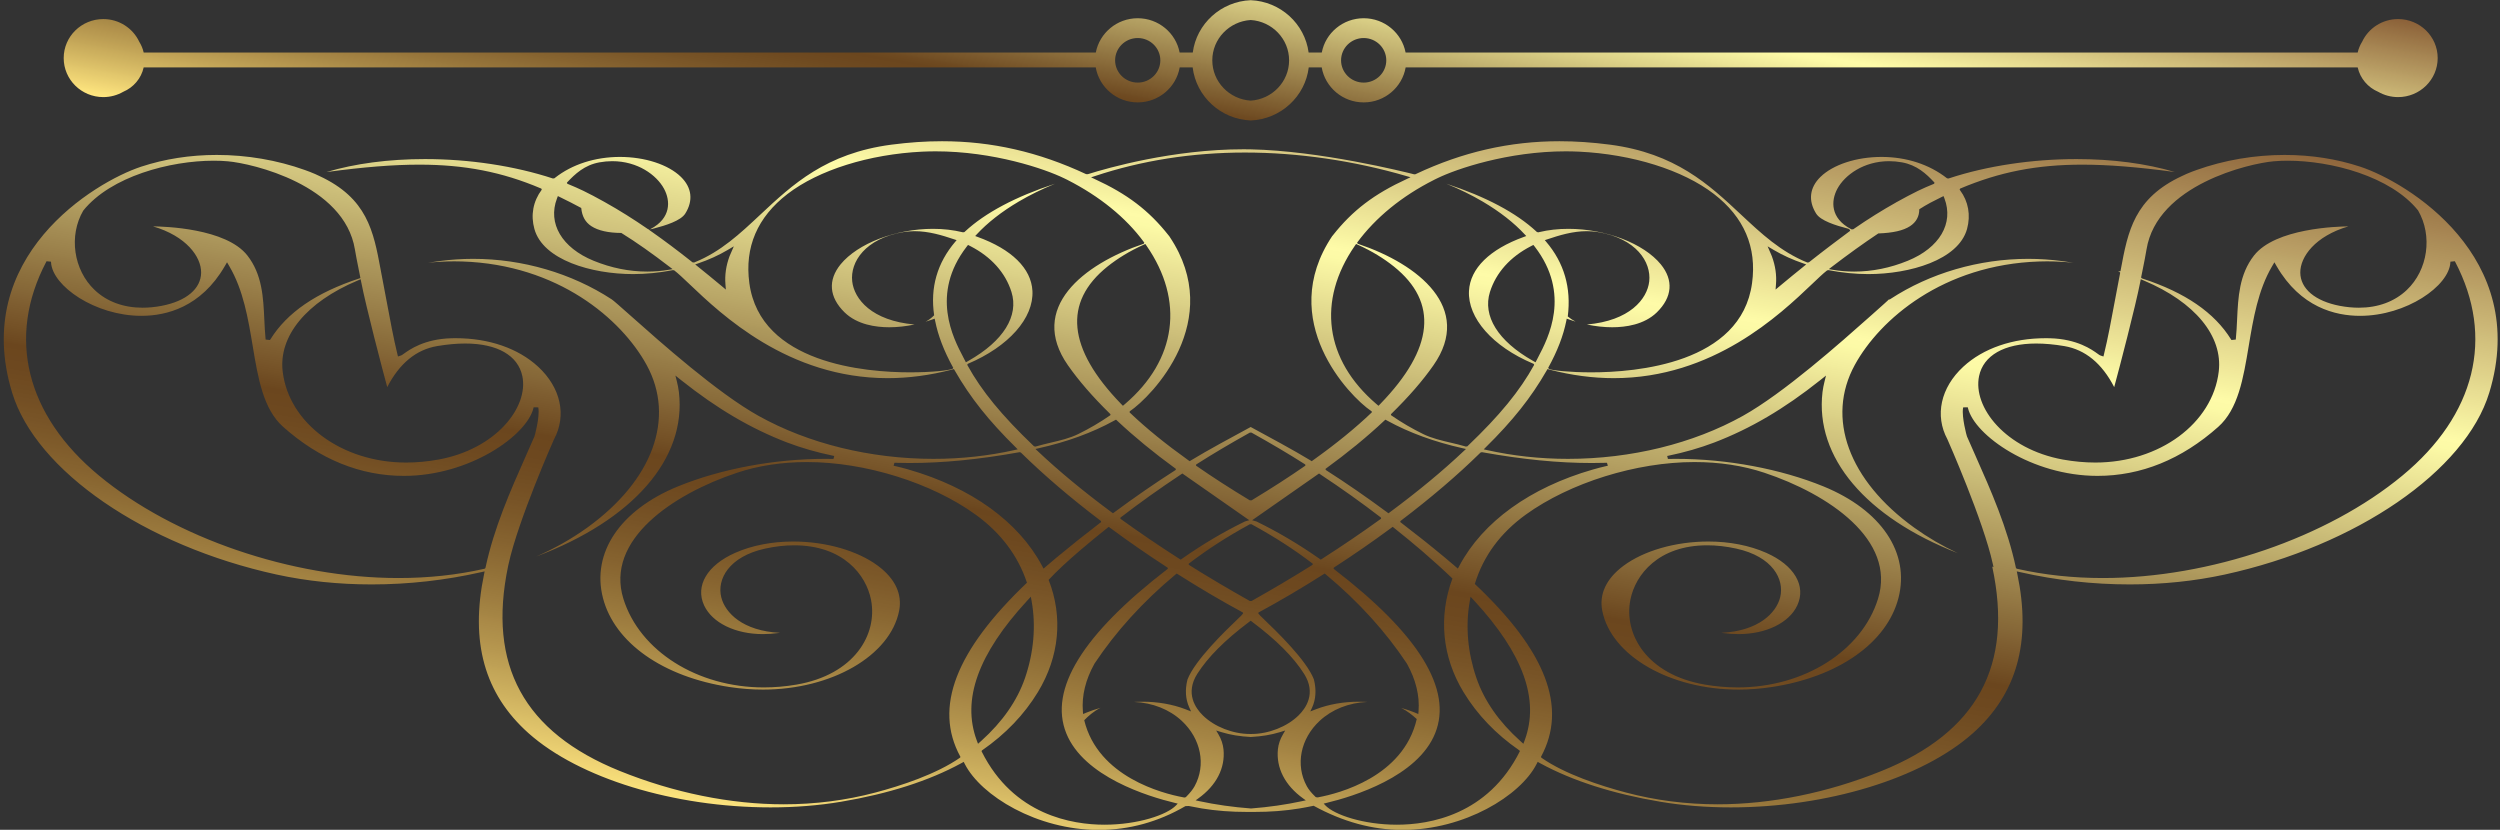 <?xml version="1.0" encoding="UTF-8"?><svg xmlns="http://www.w3.org/2000/svg" xmlns:xlink="http://www.w3.org/1999/xlink" height="171.6" preserveAspectRatio="xMidYMid meet" version="1.0" viewBox="37.0 293.4 517.0 171.6" width="517.0" zoomAndPan="magnify"><rect x="37.0" y="293.4" width="517.0" height="171.6" fill="#333333" stroke="none"/><defs><clipPath id="a"><path d="M 37 322 L 554 322 L 554 466 L 37 466 Z M 37 322"/></clipPath><clipPath id="b"><path d="M 289.664 444.824 L 288.504 444.469 L 288.969 445.25 C 289.559 446.25 289.91 447.297 290.02 448.363 C 290.406 452.223 288.555 455.828 284.789 458.527 L 284.254 458.91 L 285.004 459.074 C 288.387 459.805 291.965 460.312 295.707 460.594 C 299.359 460.312 302.918 459.805 306.281 459.074 L 307.039 458.91 L 306.504 458.527 C 302.742 455.828 300.887 452.223 301.27 448.363 C 301.379 447.297 301.734 446.25 302.324 445.25 L 302.785 444.469 L 301.633 444.824 C 299.91 445.359 297.898 445.688 295.645 445.809 C 293.395 445.688 291.383 445.359 289.664 444.824 Z M 295.789 445.188 C 299.328 445.188 303.152 443.688 305.531 441.355 C 307.059 439.867 309.234 436.762 306.688 432.75 C 304.504 429.305 301.016 425.801 296.031 422.055 L 295.645 421.766 L 295.258 422.055 C 290.273 425.801 286.789 429.305 284.598 432.75 C 282.059 436.762 284.234 439.867 285.762 441.355 C 288.137 443.688 291.965 445.188 295.5 445.188 Z M 239.254 447.215 L 239.91 446.629 C 244.316 442.672 247.363 438.293 248.973 433.609 C 250.777 428.34 251.258 422.863 250.352 417.773 L 250.176 416.797 L 249.406 417.637 C 239.273 428.633 235.871 438.074 238.992 446.516 Z M 352.035 447.215 L 352.297 446.516 C 355.422 438.074 352.02 428.633 341.887 417.637 L 341.109 416.797 L 340.941 417.773 C 340.035 422.863 340.512 428.34 342.324 433.609 C 343.93 438.293 346.977 442.672 351.387 446.629 Z M 260.984 441.059 L 261.727 440.75 C 262.551 440.41 263.484 440.094 264.582 439.777 C 263.148 440.508 262.039 441.496 261.219 442.344 C 264.07 454.098 277.516 457.496 281.559 458.258 L 281.918 458.332 L 282.219 458.262 L 282.328 458.152 C 283.137 457.332 283.684 456.641 284.051 455.977 C 286.441 451.598 285.371 446.172 281.379 442.465 C 278.82 440.094 275.348 438.727 271.531 438.562 C 271.648 438.559 271.77 438.551 271.891 438.543 C 272.367 438.52 272.832 438.512 273.297 438.512 C 276.449 438.512 279.52 439.055 282.191 440.086 L 283.316 440.523 L 282.941 439.703 C 282.164 438 282.035 436.055 282.566 433.938 C 284.109 429.898 290.5 423.773 292.906 421.469 C 294.227 420.203 294.25 420.18 293.855 419.969 C 289.598 417.664 285.188 415.074 280.75 412.258 L 280.344 412.004 L 279.992 412.293 C 273.34 417.848 267.734 424.016 263.336 430.645 C 261.488 433.961 260.684 437.273 260.938 440.484 Z M 307.977 440.523 L 309.102 440.086 C 311.766 439.055 314.844 438.512 317.992 438.512 C 318.461 438.512 318.926 438.52 319.395 438.543 C 319.52 438.551 319.645 438.559 319.766 438.562 C 315.945 438.719 312.469 440.094 309.914 442.465 C 305.922 446.172 304.848 451.598 307.246 455.98 C 307.605 456.641 308.152 457.332 309.07 458.219 L 309.348 458.301 L 309.613 458.289 L 309.723 458.258 C 313.777 457.496 327.223 454.086 329.984 442.098 C 329.133 441.32 328.074 440.457 326.77 439.797 C 327.84 440.102 328.754 440.414 329.566 440.75 L 330.305 441.059 L 330.355 440.484 C 330.609 437.273 329.801 433.957 327.945 430.625 C 323.555 424.012 317.953 417.844 311.301 412.293 L 310.949 412.004 L 310.539 412.258 C 306.105 415.07 301.695 417.664 297.438 419.969 C 297.043 420.18 297.066 420.203 298.387 421.469 C 300.789 423.773 307.184 429.898 308.715 433.906 C 309.25 436.055 309.125 438 308.352 439.703 Z M 280.227 459.93 L 280.551 459.582 L 279.969 459.441 C 274.418 458.109 261.125 454.039 257.504 445.039 C 253.859 435.98 260.867 424.57 278.496 411.031 L 278.48 410.801 L 278.312 410.691 C 274.324 408.102 270.41 405.395 266.684 402.645 L 266.285 402.348 L 265.906 402.652 C 263.973 404.199 262.062 405.754 260.238 407.324 C 257.574 409.621 255.621 411.426 253.855 413.312 C 256.867 420.965 256.078 429.203 251.645 436.512 C 248.816 441.172 244.949 445.215 240.051 448.602 L 239.988 448.773 L 240.039 448.867 C 246.605 461.988 258.758 463.949 265.418 463.949 C 272.324 463.949 278.371 461.906 280.227 459.93 Z M 351.301 448.773 L 351.242 448.605 L 351.141 448.531 C 346.344 445.215 342.477 441.172 339.645 436.512 C 335.234 429.23 334.434 420.941 337.363 413.039 C 335.488 411.234 333.422 409.371 331.055 407.324 C 329.227 405.754 327.316 404.199 325.387 402.652 L 325.008 402.348 L 324.605 402.645 C 320.883 405.395 316.973 408.102 312.812 410.801 L 312.797 411.027 L 312.945 411.148 C 330.422 424.57 337.434 435.98 333.793 445.039 C 330.172 454.039 316.875 458.109 311.324 459.441 L 310.742 459.582 L 311.066 459.934 C 312.926 461.906 318.969 463.949 325.879 463.949 C 332.535 463.949 344.691 461.988 351.301 448.773 Z M 295.812 417.691 L 295.977 417.598 C 300.152 415.254 304.289 412.805 308.449 410.203 L 308.473 409.973 L 308.309 409.852 C 304.637 407.035 300.484 404.363 295.805 401.812 L 295.48 401.812 L 295.316 401.902 C 290.805 404.363 286.656 407.035 282.824 409.973 L 282.844 410.203 L 283.012 410.312 C 286.996 412.805 291.133 415.254 295.312 417.598 L 295.48 417.691 Z M 281.164 409.133 L 281.52 408.887 C 285.73 405.938 290.074 403.371 294.422 401.254 C 294.438 401.25 294.496 401.227 294.688 401.168 L 295.355 400.98 L 294.855 400.637 C 291.777 398.5 284.926 393.719 281.879 391.574 L 281.52 391.32 L 281.137 391.57 C 276.812 394.438 272.676 397.387 268.691 400.457 L 268.699 400.676 L 268.848 400.785 C 272.652 403.531 276.664 406.258 280.785 408.895 Z M 310.133 409.133 L 310.508 408.895 C 314.625 406.258 318.641 403.531 322.598 400.676 L 322.598 400.457 L 322.449 400.34 C 318.617 397.387 314.477 394.438 310.148 391.57 L 309.777 391.32 L 309.41 391.574 C 306.367 393.719 299.512 398.5 296.438 400.637 L 295.938 400.98 C 295.938 400.98 296.852 401.25 296.855 401.25 C 301.215 403.371 305.562 405.938 309.777 408.887 Z M 338.484 410.992 L 338.801 410.402 C 343.645 401.297 353.449 394.227 366.402 390.5 C 367.352 390.223 368.312 389.977 369.289 389.758 L 369.504 389.715 L 369.32 389.102 L 369.102 389.109 C 368.137 389.137 367.16 389.152 366.188 389.152 C 359.328 389.152 351.953 388.434 343.461 386.91 L 343.188 386.98 L 343.078 387.082 C 338.41 391.664 332.91 396.367 326.594 401.16 L 326.594 401.375 L 326.73 401.484 C 329.746 403.781 332.801 406.211 335.809 408.711 C 336.516 409.297 337.211 409.891 337.91 410.492 Z M 222.191 389.109 L 221.969 389.102 L 221.793 389.715 L 222.004 389.758 C 222.98 389.977 223.945 390.223 224.887 390.5 C 237.844 394.227 247.648 401.297 252.492 410.402 L 252.805 410.992 L 253.383 410.492 C 254.078 409.891 254.777 409.297 255.48 408.711 C 258.492 406.211 261.547 403.781 264.699 401.375 L 264.699 401.16 L 264.555 401.051 C 258.383 396.367 252.883 391.664 248.109 386.98 L 247.832 386.91 L 247.648 386.945 C 239.34 388.434 231.965 389.152 225.105 389.152 C 224.129 389.152 223.16 389.137 222.191 389.109 Z M 295.473 396.871 L 295.82 396.871 L 295.992 396.77 C 299.961 394.371 303.484 392.102 306.949 389.699 L 306.941 389.465 L 306.762 389.348 C 303.531 387.293 300.004 385.203 295.812 382.863 L 295.48 382.863 L 295.312 382.953 C 291.285 385.203 287.758 387.293 284.352 389.465 L 284.34 389.699 L 284.516 389.816 C 287.809 392.102 291.332 394.371 295.297 396.77 Z M 267.164 399.551 L 267.543 399.266 C 271.785 396.133 275.852 393.324 280.145 390.578 L 280.156 390.344 L 279.992 390.23 C 275.602 387.031 271.605 383.75 268.113 380.48 L 267.793 380.184 L 267.363 380.414 C 262.883 382.879 257.633 384.797 251.77 386.105 L 251.129 386.25 L 251.512 386.609 C 255.871 390.734 261.004 394.984 266.777 399.266 Z M 324.133 399.551 L 324.516 399.266 C 330.289 394.984 335.422 390.734 339.777 386.609 L 340.164 386.25 L 339.52 386.105 C 333.66 384.797 328.41 382.879 323.926 380.414 L 323.5 380.184 L 323.176 380.48 C 319.688 383.75 315.691 387.031 311.137 390.344 L 311.145 390.578 L 311.32 390.691 C 315.438 393.324 319.504 396.133 323.75 399.266 Z M 127.672 388.438 C 139.57 386.27 146.359 377.605 145.02 371.184 C 144.121 366.898 139.82 364.441 133.203 364.441 C 131.434 364.441 129.484 364.617 127.406 364.969 C 123.074 365.699 119.602 368.555 117.078 373.457 C 116 369.492 112.691 356.867 111.688 351.676 L 111.582 351.148 L 110.902 351.438 C 100.363 355.883 94.59 362.906 95.457 370.23 C 96.727 380.961 107.699 389.055 120.98 389.055 C 123.164 389.055 125.414 388.844 127.672 388.438 Z M 463.887 364.969 C 461.809 364.617 459.855 364.441 458.086 364.441 C 451.477 364.441 447.168 366.898 446.27 371.184 C 444.934 377.605 451.727 386.27 463.617 388.438 C 465.879 388.844 468.129 389.055 470.312 389.055 C 483.59 389.055 494.566 380.961 495.836 370.23 C 496.707 362.906 490.93 355.883 480.395 351.438 L 479.711 351.148 L 479.609 351.676 C 478.613 356.793 475.305 369.469 474.215 373.457 C 471.695 368.555 468.223 365.699 463.887 364.969 Z M 137.219 411.012 L 137.387 410.879 L 137.406 410.773 C 139.184 402.484 142.531 394.941 145.781 387.605 C 146.375 386.277 146.961 384.961 147.523 383.652 C 147.586 383.52 148.633 379.691 148.336 377.801 L 148.316 377.648 L 147.355 377.629 L 147.32 377.781 C 145.977 383.43 134.141 391.812 120.539 391.812 C 111.535 391.812 103.137 388.406 95.57 381.684 C 91.434 378.008 90.379 371.668 89.258 364.953 C 88.309 359.277 87.332 353.402 84.43 348.461 L 83.949 347.645 L 83.473 348.465 C 78.551 356.938 71.387 358.715 66.242 358.715 C 56.656 358.715 47.805 352.527 47.555 347.656 L 47.543 347.516 L 46.625 347.426 L 46.555 347.562 C 38.383 363.137 42.359 379.242 57.465 391.742 C 73.016 404.625 97.332 412.938 119.41 412.938 C 125.574 412.938 131.516 412.305 137.219 411.012 Z M 507.82 348.465 L 507.348 347.645 L 506.867 348.461 C 503.965 353.402 502.984 359.277 502.035 364.953 C 500.918 371.668 499.859 378.008 495.723 381.684 C 488.16 388.406 479.762 391.812 470.754 391.812 C 457.152 391.812 445.316 383.43 443.973 377.781 L 443.938 377.629 L 442.98 377.648 L 442.953 377.801 C 442.664 379.684 443.707 383.52 443.766 383.648 C 444.336 384.961 444.922 386.277 445.527 387.641 C 448.766 394.941 452.113 402.484 453.906 410.879 L 454.078 411.012 L 454.227 411.047 C 459.777 412.305 465.719 412.938 471.883 412.938 C 493.965 412.938 518.277 404.625 533.828 391.742 C 548.938 379.242 552.906 363.137 544.734 347.562 L 544.664 347.426 L 543.746 347.516 L 543.738 347.656 C 543.488 352.527 534.641 358.715 525.055 358.715 C 519.91 358.715 512.742 356.938 507.82 348.465 Z M 187.109 353.285 L 187.023 352.223 C 186.859 350.293 187.148 348.328 187.875 346.371 C 187.945 346.184 188.031 346 188.125 345.797 L 188.754 344.34 L 187.438 345.117 C 185.602 346.203 183.543 347.137 181.32 347.891 L 180.766 348.082 L 181.16 348.402 C 182.832 349.738 184.48 351.098 186.109 352.449 Z M 404.188 353.285 L 405.188 352.449 C 406.816 351.098 408.461 349.738 410.133 348.402 L 410.527 348.082 L 409.977 347.891 C 407.754 347.137 405.695 346.203 403.852 345.117 L 402.539 344.34 L 403.18 345.82 C 403.262 346 403.348 346.184 403.414 346.371 C 404.145 348.328 404.43 350.293 404.27 352.223 Z M 236.746 368.328 L 237.324 367.996 C 244.508 363.922 247.734 358.73 246.168 353.77 C 244.914 349.785 241.98 346.516 237.684 344.305 L 237.188 344.051 L 236.906 344.414 C 229.348 354.219 234.137 363.348 236.184 367.238 Z M 354.547 368.328 L 355.109 367.238 C 357.152 363.348 361.945 354.219 354.391 344.414 L 354.102 344.051 L 353.609 344.305 C 349.312 346.516 346.383 349.785 345.125 353.77 C 343.559 358.73 346.781 363.922 353.969 367.996 Z M 269.219 377.32 L 269.664 376.938 C 280.32 367.828 281.977 355.598 274.105 344.219 L 273.852 343.852 L 273.348 344.082 C 270.621 345.324 268.16 346.816 266.02 348.527 C 256.812 355.926 257.754 365.48 268.824 376.914 Z M 322.074 377.32 L 322.465 376.914 C 333.543 365.48 334.48 355.926 325.266 348.527 C 323.137 346.816 320.668 345.324 317.945 344.082 L 317.441 343.852 L 317.188 344.219 C 309.312 355.598 310.973 367.828 321.621 376.938 Z M 175.305 349.191 L 176.098 349.059 L 175.562 348.652 C 171.848 345.801 168.703 343.566 165.488 341.574 C 162.828 341.57 160.684 341.086 159.281 340.164 C 158.027 339.336 157.371 338.148 157.199 336.41 C 155.816 335.656 154.406 334.945 152.988 334.254 L 152.367 333.949 L 152.184 334.438 C 150.219 339.586 153.195 344.641 159.758 347.324 C 163.391 348.812 167.121 349.562 170.855 349.562 C 172.359 349.562 173.855 349.438 175.305 349.191 Z M 431.535 347.324 C 438.102 344.641 441.07 339.586 439.113 334.438 L 438.922 333.949 L 438.309 334.254 C 436.961 334.91 435.504 335.645 433.906 336.676 C 433.918 338.152 433.277 339.328 432.008 340.164 C 430.613 341.082 428.461 341.57 425.434 341.676 C 422.391 343.699 419.223 345.98 415.727 348.652 L 415.195 349.059 L 415.984 349.191 C 417.438 349.438 418.934 349.562 420.438 349.562 C 424.172 349.562 427.902 348.812 431.535 347.324 Z M 419.891 340.836 L 420.238 340.82 L 420.406 340.707 C 423.316 338.699 426.258 336.859 429.148 335.242 L 429.199 335.184 L 429.27 335.176 L 429.391 335.105 C 430.781 334.332 432.188 333.578 433.629 332.871 C 434.645 332.379 435.688 331.922 436.977 331.398 L 437.059 331.172 L 436.926 331.027 C 435.359 329.363 433.434 327.539 430.328 326.973 C 429.441 326.812 428.551 326.73 427.676 326.73 C 422.422 326.73 418.52 329.586 416.98 332.41 C 415.582 334.988 415.562 338.531 419.711 340.734 Z M 70.434 356.648 C 75.52 355.676 78.57 353.105 78.594 349.773 C 78.621 346.496 75.504 342.223 68.641 340.215 C 70.91 340.234 83.75 340.59 88.16 346.238 C 91.223 350.156 91.449 354.887 91.664 359.527 C 91.727 360.855 91.789 362.18 91.918 363.492 L 91.934 363.621 L 92.828 363.715 L 92.906 363.598 C 96.379 358.027 102.363 353.914 111.375 350.957 L 111.535 350.902 L 111.098 348.707 C 110.852 347.473 110.602 346.238 110.398 345.004 C 108.215 331.59 89.121 327.199 84.129 326.758 C 83.203 326.672 82.215 326.633 81.195 326.633 C 72.207 326.633 59.934 329.855 54.215 336.953 C 51.18 342.164 52.199 349.23 56.578 353.375 C 59.105 355.77 62.531 357.035 66.48 357.035 C 67.746 357.035 69.078 356.906 70.434 356.648 Z M 498.469 363.715 L 499.363 363.621 L 499.371 363.492 C 499.508 362.18 499.566 360.855 499.633 359.453 C 499.848 354.887 500.066 350.156 503.129 346.238 C 507.551 340.59 520.383 340.234 522.652 340.215 C 515.785 342.223 512.676 346.496 512.699 349.773 C 512.727 353.105 515.777 355.676 520.859 356.648 C 522.219 356.906 523.547 357.035 524.812 357.035 C 528.766 357.035 532.188 355.77 534.719 353.375 C 539.098 349.23 540.102 342.164 537.055 336.914 C 531.355 329.848 519.094 326.633 510.098 326.633 C 509.078 326.633 508.094 326.672 507.164 326.758 C 502.176 327.199 483.078 331.59 480.895 345.004 C 480.695 346.238 480.445 347.473 480.176 348.816 L 479.777 350.785 L 479.922 350.957 L 480.078 351.012 C 488.93 353.914 494.922 358.027 498.387 363.598 Z M 278.852 342.309 L 278.895 342.383 C 290.465 359.699 275.172 375.402 270.625 378.465 L 270.594 378.676 L 270.715 378.793 C 274.004 381.934 278.023 385.203 282.672 388.523 L 283.023 388.777 L 283.402 388.543 C 286.371 386.719 292.273 383.516 295.645 381.703 C 299.012 383.516 304.922 386.719 307.891 388.543 L 308.266 388.777 L 308.613 388.523 C 313.27 385.203 317.289 381.934 320.695 378.676 L 320.668 378.465 L 320.52 378.367 C 316.117 375.402 300.828 359.699 312.496 342.227 L 312.523 342.188 L 312.543 342.184 L 312.648 342.051 C 316.715 336.902 321.152 333.531 327.965 330.395 L 328.699 330.055 L 327.879 329.82 C 316.98 326.629 305.43 324.945 294.473 324.945 C 283.535 324.945 273.078 326.59 263.391 329.824 L 262.633 330.074 L 263.328 330.395 C 270.141 333.531 274.57 336.902 278.645 342.051 Z M 234.023 369.656 L 234.129 369.461 L 234.059 369.336 C 232.227 366.02 230.988 362.801 230.391 359.777 L 230.293 359.297 L 229.637 359.527 C 229.23 359.668 228.82 359.805 228.41 359.93 C 229.078 359.574 229.652 359.145 230.18 358.602 C 229.34 352.891 230.812 347.766 234.57 343.367 L 234.832 343.062 L 234.359 342.906 C 231.801 342.047 229.059 341.207 226.129 341.207 C 225.352 341.207 224.586 341.27 223.855 341.391 C 215.914 342.699 212.785 347.594 213.238 351.594 C 213.652 355.262 217.285 359.738 226.129 360.508 C 224.363 360.879 222.578 361.078 220.898 361.078 C 218.121 361.078 214.262 360.543 211.652 357.992 C 208.453 354.859 208.172 351.336 210.84 348.062 C 214.383 343.742 222.238 340.723 229.953 340.723 C 232.07 340.723 234.09 340.949 236.156 341.445 L 236.453 341.387 L 236.562 341.281 C 240.746 337.402 247 334.082 255.164 331.398 C 252.43 332.527 249.91 333.762 247.672 335.086 C 244.145 337.168 241.207 339.465 238.945 341.914 L 238.668 342.211 L 239.133 342.383 C 246.227 344.941 250.262 348.914 250.508 353.559 C 250.801 359.164 245.613 365.062 237.129 368.648 L 237.023 368.844 L 237.094 368.977 C 239.977 374.219 244.18 379.34 250.711 385.578 L 250.836 385.695 L 251.152 385.754 L 251.348 385.695 C 252.285 385.414 253.254 385.191 254.285 384.945 C 256.215 384.496 258.211 384.027 259.977 383.164 C 262.262 382.047 264.445 380.77 266.621 379.266 L 266.648 379.062 L 266.531 378.949 C 262.922 375.406 260.082 372.133 257.852 368.945 C 249.57 357.102 261.004 348.035 273.527 343.805 L 273.641 343.578 L 273.531 343.434 C 269.836 338.402 264.41 333.992 257.727 330.594 L 257.734 330.594 L 257.047 330.262 C 253.098 328.332 242.469 324.695 230.469 324.695 C 229.559 324.695 228.645 324.723 227.723 324.762 C 216.703 325.297 206.301 328.562 199.875 333.5 C 193.621 338.312 190.957 344.52 191.965 351.953 C 194.223 368.605 215.969 370.402 225.211 370.402 C 229.609 370.402 233.211 370.012 234.023 369.656 Z M 333.566 330.594 L 333.516 330.621 C 326.922 333.949 321.477 338.383 317.652 343.578 L 317.766 343.805 L 317.984 343.879 C 330.289 348.035 341.723 357.102 333.438 368.945 C 331.211 372.137 328.371 375.406 324.645 379.062 L 324.672 379.266 L 324.812 379.363 C 326.844 380.77 329.031 382.047 331.312 383.164 C 333.078 384.027 335.078 384.496 337.062 384.961 C 338.039 385.191 339.012 385.414 339.941 385.695 L 340.141 385.754 L 340.457 385.695 L 340.574 385.578 C 347.117 379.34 351.316 374.219 354.27 368.844 L 354.168 368.648 L 353.996 368.574 C 345.676 365.062 340.492 359.164 340.785 353.559 C 341.031 348.914 345.07 344.941 352.16 342.383 L 352.629 342.211 L 352.352 341.914 C 350.094 339.465 347.152 337.168 343.621 335.086 C 341.395 333.773 338.891 332.539 336.094 331.391 C 344.277 334.078 350.539 337.398 354.727 341.281 L 354.844 341.387 L 355.137 341.445 L 355.32 341.398 C 357.199 340.949 359.223 340.723 361.336 340.723 C 369.059 340.723 376.914 343.742 380.453 348.062 C 383.125 351.336 382.836 354.859 379.641 357.992 C 377.031 360.543 373.176 361.078 370.395 361.078 C 368.719 361.078 366.93 360.879 365.164 360.508 C 374.008 359.738 377.641 355.262 378.059 351.594 C 378.508 347.594 375.375 342.699 367.438 341.391 C 366.711 341.27 365.941 341.207 365.164 341.207 C 362.234 341.207 359.488 342.047 356.938 342.906 L 356.465 343.062 L 356.723 343.367 C 360.461 347.738 361.961 352.91 361.215 358.84 C 361.688 359.242 362.219 359.594 362.824 359.914 C 362.434 359.793 362.043 359.664 361.656 359.527 L 361 359.297 L 360.906 359.777 C 360.301 362.801 359.07 366.02 357.168 369.461 L 357.27 369.656 L 357.434 369.73 C 358.086 370.012 361.688 370.402 366.078 370.402 C 375.324 370.402 397.074 368.605 399.324 351.953 C 400.34 344.52 397.676 338.312 391.422 333.5 C 384.996 328.562 374.59 325.297 363.566 324.762 C 362.652 324.723 361.73 324.695 360.824 324.695 C 348.828 324.695 338.188 328.332 334.242 330.262 L 333.559 330.594 Z M 369.949 323.316 C 383.492 325.098 390.391 331.551 397.059 337.793 C 401.254 341.715 405.203 345.426 410.746 347.688 L 411.082 347.648 L 411.227 347.535 C 414.188 345.188 416.918 343.145 419.625 341.125 L 419.496 340.852 L 419.328 340.766 L 419.344 340.73 L 419.141 340.676 C 416.566 340.008 413.496 339.039 412.574 337.562 C 410.895 334.879 411.219 332.18 413.484 329.973 C 416.098 327.43 420.93 325.852 426.102 325.852 C 431.215 325.852 435.98 327.387 439.645 330.273 L 439.957 330.312 L 440.141 330.254 C 447.902 327.703 457.238 326.297 466.426 326.297 C 473.859 326.297 480.805 327.207 486.754 328.973 C 479.051 327.934 472.93 327.449 467.594 327.449 C 458.234 327.449 450.504 328.953 442.344 332.406 L 442.25 332.621 L 442.352 332.758 C 444.062 335.055 444.57 337.895 443.781 340.762 C 442 347.164 431.949 350.082 423.367 350.082 L 423.34 350.082 C 420.688 350.074 417.977 349.812 415.129 349.262 L 414.859 349.316 L 414.75 349.395 C 413.992 349.984 412.996 350.938 411.727 352.145 C 405.098 358.457 391.289 371.602 370.723 371.602 C 366.41 371.602 361.969 371.012 357.508 369.852 L 357.023 369.727 L 356.84 370.043 C 353.645 375.609 349.863 380.371 344.195 385.961 L 343.832 386.324 L 344.453 386.465 C 349.859 387.676 355.508 388.293 361.258 388.293 C 374.289 388.293 387.133 385.141 397.422 379.406 C 405.879 374.691 417.594 364.281 423.887 358.688 C 426.355 356.492 427.629 355.355 427.582 355.352 L 427.836 355.309 L 427.945 355.234 C 436.125 349.883 446.246 346.93 456.438 346.93 C 458.785 346.93 461.152 347.09 463.465 347.398 C 464.246 347.512 465.016 347.621 465.773 347.734 C 463.941 347.547 462.117 347.445 460.32 347.445 C 459.785 347.445 459.254 347.453 458.715 347.473 C 438.863 348.121 425.766 359.398 420.578 368.859 C 414.566 379.836 419.277 392.734 432.871 402.527 C 435.664 404.535 438.664 406.293 441.855 407.785 C 422.867 400.371 412.301 387.996 413.895 374.48 C 413.98 373.754 414.133 373.023 414.312 372.297 L 414.617 371.07 L 413.41 372.031 C 405.973 377.949 399 382.043 391.48 384.922 C 388.539 386.039 385.344 386.961 381.98 387.652 L 381.77 387.695 L 381.926 388.309 C 381.926 388.309 383.16 388.293 383.668 388.293 C 394.172 388.293 405.266 390.375 414.121 394 C 426.062 398.895 431.996 407.719 429.609 417.035 C 427.23 426.328 417.184 433.391 403.395 435.48 C 401.098 435.828 398.785 436.008 396.52 436.008 C 382.309 436.008 370.199 429.004 368.352 419.723 C 367.664 416.273 369.18 413.059 372.727 410.414 C 376.957 407.27 383.52 405.387 390.285 405.387 C 394.668 405.387 398.812 406.199 402.27 407.73 C 408.059 410.293 410.566 414.562 408.668 418.617 C 406.98 422.207 402.223 424.531 396.547 424.531 C 395.516 424.531 394.434 424.461 393.344 424.316 C 393.23 424.301 393.121 424.281 393.008 424.266 C 400.68 423.891 404.336 420.148 405.141 416.914 C 406.055 413.219 403.602 408.496 396.035 406.844 C 393.977 406.395 391.969 406.168 390.066 406.168 C 379.969 406.168 375.188 412.23 374.164 417.422 C 372.746 424.594 377.598 432.922 389.59 434.977 C 391.852 435.363 394.121 435.559 396.344 435.559 C 410.074 435.559 422.012 428.027 425.371 417.246 C 429.18 405.027 415.09 395.559 401.867 391.164 C 397.453 389.695 392.594 388.953 387.406 388.953 C 375.375 388.953 361.688 393.223 352.531 399.824 C 347.312 403.594 343.754 408.375 341.992 414.164 C 356.723 428.023 361.211 439.68 355.68 449.902 L 355.734 450.07 L 355.84 450.148 C 360.664 453.512 367.98 455.895 373.266 457.297 C 379.336 458.91 385.711 459.73 392.223 459.73 C 403.227 459.73 414.945 457.348 426.105 452.84 C 445.867 444.859 453.406 431.074 448.996 410.582 L 449.254 410.664 L 449.113 410.031 C 447.191 401.148 439.789 384.379 439.727 384.254 C 437.066 379.328 438.32 373.57 443.004 369.238 C 447.117 365.438 453.176 363.34 460.062 363.34 L 460.957 363.352 C 466.562 363.5 469.629 365.719 470.777 366.547 C 471.098 366.781 471.219 366.867 471.367 366.914 L 471.992 367.125 L 472.102 366.668 C 472.895 363.465 473.652 359.379 474.344 355.656 C 474.629 354.129 474.906 352.66 475.164 351.328 L 475.457 349.797 L 475.305 349.621 C 475.305 349.621 475 349.531 474.93 349.512 C 474.953 349.52 474.98 349.527 475 349.531 L 475.52 349.477 L 475.578 349.141 C 477.059 341.215 478.328 334.371 488.309 329.766 L 489.188 329.359 C 489.84 329.078 490.523 328.809 491.258 328.555 C 496.949 326.516 503.242 325.441 509.465 325.441 C 514.953 325.441 520.219 326.262 525.102 327.871 C 534.758 331.062 560.371 346.5 551.777 374.625 C 546.836 390.805 524.34 406.266 497.066 412.219 C 490.859 413.566 484.258 414.258 477.453 414.258 C 469.832 414.258 462.23 413.41 454.855 411.738 L 454.066 411.562 L 454.184 412.102 C 457.113 426.125 454.109 436.895 445.008 445.016 C 434.551 454.344 414.902 460.367 394.945 460.367 C 389.887 460.367 384.984 459.98 380.391 459.207 C 370.555 457.555 362.199 454.879 355.57 451.27 L 354.996 450.953 L 354.758 451.418 C 351.402 457.969 339.855 465.031 327.066 465.031 C 320.852 465.031 314.738 463.363 308.656 460.031 L 308.379 460.09 C 307.504 460.266 306.633 460.441 305.723 460.59 C 302.77 461.074 299.703 461.309 296.348 461.309 L 294.945 461.309 C 291.59 461.309 288.52 461.074 285.562 460.59 C 284.66 460.441 283.789 460.266 282.832 460.078 L 282.145 460.105 C 276.527 463.379 270.5 465.031 264.223 465.031 C 251.434 465.031 239.895 457.969 236.531 451.418 L 236.297 450.953 L 235.723 451.27 C 229.09 454.879 220.742 457.555 210.906 459.207 C 206.309 459.98 201.41 460.367 196.348 460.367 C 176.395 460.367 156.746 454.344 146.289 445.016 C 137.184 436.895 134.18 426.125 137.113 412.102 L 137.223 411.562 L 136.438 411.738 C 129.062 413.41 121.457 414.258 113.844 414.258 C 107.031 414.258 100.434 413.566 94.223 412.219 C 66.957 406.266 44.457 390.805 39.516 374.625 C 30.918 346.5 56.535 331.062 66.188 327.871 C 71.078 326.262 76.344 325.441 81.832 325.441 C 88.047 325.441 94.344 326.516 100.039 328.555 C 100.754 328.805 101.426 329.074 102.148 329.379 L 102.98 329.766 C 112.961 334.371 114.238 341.215 115.715 349.141 L 115.809 349.672 L 115.852 349.66 L 115.812 349.672 L 116.129 351.328 C 116.391 352.66 116.664 354.129 116.969 355.77 C 117.641 359.379 118.402 363.465 119.188 366.668 L 119.297 367.125 L 119.922 366.918 C 120.074 366.867 120.195 366.781 120.512 366.555 C 121.668 365.719 124.73 363.5 130.336 363.352 C 130.633 363.348 130.934 363.34 131.23 363.34 C 138.113 363.34 144.172 365.438 148.289 369.238 C 152.973 373.566 154.23 379.328 151.562 384.262 C 151.496 384.383 144.133 401.027 142.176 410.031 L 142.082 410.449 C 137.785 430.961 145.34 444.824 165.188 452.84 C 176.348 457.348 188.062 459.73 199.074 459.73 C 205.582 459.73 211.957 458.91 218.023 457.297 C 223.312 455.895 230.625 453.512 235.562 450.07 L 235.617 449.902 L 235.562 449.809 C 230.094 439.699 234.598 427.996 249.375 413.902 C 247.516 408.305 243.941 403.566 238.758 399.824 C 229.609 393.223 215.918 388.953 203.887 388.953 C 198.703 388.953 193.84 389.695 189.422 391.164 C 176.203 395.559 162.109 405.027 165.922 417.246 C 169.285 428.027 181.223 435.559 194.949 435.559 C 197.172 435.559 199.441 435.363 201.699 434.977 C 213.691 432.922 218.535 424.594 217.125 417.426 C 216.105 412.23 211.324 406.168 201.227 406.168 C 199.324 406.168 197.316 406.395 195.258 406.844 C 187.695 408.496 185.238 413.219 186.156 416.914 C 186.961 420.148 190.617 423.891 198.289 424.266 C 198.172 424.281 198.059 424.301 197.945 424.316 C 196.855 424.461 195.781 424.531 194.75 424.531 C 189.07 424.531 184.309 422.207 182.621 418.617 C 180.727 414.562 183.238 410.293 189.027 407.73 C 192.48 406.199 196.629 405.387 201.012 405.387 C 207.773 405.387 214.34 407.27 218.57 410.414 C 222.113 413.059 223.625 416.27 222.938 419.723 C 221.094 429.004 208.984 436.008 194.773 436.008 C 192.512 436.008 190.195 435.828 187.895 435.48 C 174.113 433.391 164.066 426.328 161.684 417.035 C 159.297 407.719 165.23 398.895 177.168 394 C 186.023 390.375 197.129 388.293 207.625 388.293 C 208.137 388.293 209.363 388.309 209.363 388.309 L 209.523 387.695 L 209.309 387.652 C 205.953 386.961 202.754 386.039 199.812 384.922 C 192.293 382.043 185.324 377.949 177.879 372.031 L 176.676 371.07 L 176.98 372.297 C 177.16 373.023 177.309 373.754 177.395 374.48 C 179.031 388.285 167.867 400.965 147.84 408.508 C 151.621 406.867 155.164 404.867 158.418 402.527 C 172.016 392.734 176.723 379.836 170.715 368.859 C 165.527 359.398 152.43 348.121 132.578 347.473 C 132.047 347.453 131.512 347.445 130.973 347.445 C 129.168 347.445 127.332 347.547 125.484 347.738 C 126.258 347.625 127.035 347.512 127.828 347.398 C 130.145 347.09 132.508 346.93 134.855 346.93 C 145.035 346.93 155.184 349.891 163.465 355.285 C 163.727 355.414 165.441 356.941 167.406 358.684 C 173.703 364.281 185.422 374.699 193.875 379.406 C 204.16 385.141 217.008 388.293 230.039 388.293 C 235.785 388.293 241.438 387.676 246.84 386.465 L 247.461 386.324 L 247.102 385.961 C 241.43 380.371 237.648 375.609 234.457 370.043 L 234.27 369.727 L 233.785 369.852 C 229.328 371.012 224.883 371.602 220.574 371.602 C 200.004 371.602 186.203 358.465 179.52 352.098 C 178.273 350.914 177.289 349.977 176.434 349.316 L 176.164 349.262 L 176.004 349.293 C 173.316 349.812 170.602 350.074 167.93 350.082 C 159.344 350.082 149.297 347.164 147.516 340.762 C 146.719 337.895 147.23 335.055 149.039 332.621 L 148.949 332.406 L 148.762 332.328 C 140.789 328.953 133.059 327.449 123.703 327.449 C 118.359 327.449 112.23 327.938 104.512 328.98 C 110.387 327.223 117.379 326.297 124.867 326.297 C 134.055 326.297 143.391 327.703 151.34 330.312 L 151.648 330.273 L 151.777 330.168 C 155.312 327.387 160.078 325.852 165.195 325.852 C 170.363 325.852 175.199 327.43 177.809 329.973 C 180.074 332.18 180.402 334.879 178.715 337.562 C 177.793 339.039 174.727 340.008 172.148 340.676 L 171.875 340.75 L 171.414 340.824 L 171.586 340.734 C 175.73 338.531 175.715 334.988 174.309 332.41 C 172.77 329.586 168.867 326.73 163.613 326.73 C 162.746 326.73 161.848 326.812 160.965 326.973 C 157.859 327.539 155.93 329.363 154.234 331.172 L 154.316 331.398 L 154.535 331.488 C 155.602 331.922 156.645 332.379 157.66 332.871 C 158.953 333.5 160.297 334.211 161.902 335.105 L 162.145 335.242 C 165.035 336.859 167.98 338.699 171.055 340.82 L 171.375 340.836 L 171.137 340.871 L 171.727 341.285 C 174.379 343.145 177.105 345.188 180.211 347.648 L 180.539 347.688 L 180.73 347.609 C 186.086 345.426 190.043 341.715 194.234 337.789 C 200.902 331.551 207.801 325.098 221.344 323.316 C 225.016 322.84 228.434 322.605 231.797 322.605 C 242.086 322.605 251.793 324.82 261.609 329.414 L 261.879 329.422 L 262.078 329.387 L 262.145 329.367 C 265.953 328.172 279.52 324.27 294.16 324.27 C 294.652 324.27 295.141 324.277 295.633 324.285 C 309.98 324.582 327.371 328.922 329.461 329.453 L 329.703 329.434 L 329.812 329.383 C 339.496 324.82 349.211 322.605 359.5 322.605 C 362.855 322.605 366.277 322.84 369.949 323.316 Z M 369.949 323.316"/></clipPath><clipPath id="c"><path d="M 289.664 444.824 L 288.504 444.469 L 288.969 445.25 C 289.559 446.25 289.91 447.297 290.02 448.363 C 290.406 452.223 288.555 455.828 284.789 458.527 L 284.254 458.91 L 285.004 459.074 C 288.387 459.805 291.965 460.312 295.707 460.594 C 299.359 460.312 302.918 459.805 306.281 459.074 L 307.039 458.91 L 306.504 458.527 C 302.742 455.828 300.887 452.223 301.27 448.363 C 301.379 447.297 301.734 446.25 302.324 445.25 L 302.785 444.469 L 301.633 444.824 C 299.91 445.359 297.898 445.688 295.645 445.809 C 293.395 445.688 291.383 445.359 289.664 444.824 Z M 295.789 445.188 C 299.328 445.188 303.152 443.688 305.531 441.355 C 307.059 439.867 309.234 436.762 306.688 432.75 C 304.504 429.305 301.016 425.801 296.031 422.055 L 295.645 421.766 L 295.258 422.055 C 290.273 425.801 286.789 429.305 284.598 432.75 C 282.059 436.762 284.234 439.867 285.762 441.355 C 288.137 443.688 291.965 445.188 295.5 445.188 Z M 239.254 447.215 L 239.91 446.629 C 244.316 442.672 247.363 438.293 248.973 433.609 C 250.777 428.34 251.258 422.863 250.352 417.773 L 250.176 416.797 L 249.406 417.637 C 239.273 428.633 235.871 438.074 238.992 446.516 Z M 352.035 447.215 L 352.297 446.516 C 355.422 438.074 352.02 428.633 341.887 417.637 L 341.109 416.797 L 340.941 417.773 C 340.035 422.863 340.512 428.34 342.324 433.609 C 343.93 438.293 346.977 442.672 351.387 446.629 Z M 260.984 441.059 L 261.727 440.75 C 262.551 440.41 263.484 440.094 264.582 439.777 C 263.148 440.508 262.039 441.496 261.219 442.344 C 264.07 454.098 277.516 457.496 281.559 458.258 L 281.918 458.332 L 282.219 458.262 L 282.328 458.152 C 283.137 457.332 283.684 456.641 284.051 455.977 C 286.441 451.598 285.371 446.172 281.379 442.465 C 278.82 440.094 275.348 438.727 271.531 438.562 C 271.648 438.559 271.77 438.551 271.891 438.543 C 272.367 438.52 272.832 438.512 273.297 438.512 C 276.449 438.512 279.52 439.055 282.191 440.086 L 283.316 440.523 L 282.941 439.703 C 282.164 438 282.035 436.055 282.566 433.938 C 284.109 429.898 290.5 423.773 292.906 421.469 C 294.227 420.203 294.25 420.18 293.855 419.969 C 289.598 417.664 285.188 415.074 280.75 412.258 L 280.344 412.004 L 279.992 412.293 C 273.34 417.848 267.734 424.016 263.336 430.645 C 261.488 433.961 260.684 437.273 260.938 440.484 Z M 307.977 440.523 L 309.102 440.086 C 311.766 439.055 314.844 438.512 317.992 438.512 C 318.461 438.512 318.926 438.52 319.395 438.543 C 319.52 438.551 319.645 438.559 319.766 438.562 C 315.945 438.719 312.469 440.094 309.914 442.465 C 305.922 446.172 304.848 451.598 307.246 455.98 C 307.605 456.641 308.152 457.332 309.07 458.219 L 309.348 458.301 L 309.613 458.289 L 309.723 458.258 C 313.777 457.496 327.223 454.086 329.984 442.098 C 329.133 441.32 328.074 440.457 326.77 439.797 C 327.84 440.102 328.754 440.414 329.566 440.75 L 330.305 441.059 L 330.355 440.484 C 330.609 437.273 329.801 433.957 327.945 430.625 C 323.555 424.012 317.953 417.844 311.301 412.293 L 310.949 412.004 L 310.539 412.258 C 306.105 415.07 301.695 417.664 297.438 419.969 C 297.043 420.18 297.066 420.203 298.387 421.469 C 300.789 423.773 307.184 429.898 308.715 433.906 C 309.25 436.055 309.125 438 308.352 439.703 Z M 280.227 459.93 L 280.551 459.582 L 279.969 459.441 C 274.418 458.109 261.125 454.039 257.504 445.039 C 253.859 435.98 260.867 424.57 278.496 411.031 L 278.48 410.801 L 278.312 410.691 C 274.324 408.102 270.41 405.395 266.684 402.645 L 266.285 402.348 L 265.906 402.652 C 263.973 404.199 262.062 405.754 260.238 407.324 C 257.574 409.621 255.621 411.426 253.855 413.312 C 256.867 420.965 256.078 429.203 251.645 436.512 C 248.816 441.172 244.949 445.215 240.051 448.602 L 239.988 448.773 L 240.039 448.867 C 246.605 461.988 258.758 463.949 265.418 463.949 C 272.324 463.949 278.371 461.906 280.227 459.93 Z M 351.301 448.773 L 351.242 448.605 L 351.141 448.531 C 346.344 445.215 342.477 441.172 339.645 436.512 C 335.234 429.23 334.434 420.941 337.363 413.039 C 335.488 411.234 333.422 409.371 331.055 407.324 C 329.227 405.754 327.316 404.199 325.387 402.652 L 325.008 402.348 L 324.605 402.645 C 320.883 405.395 316.973 408.102 312.812 410.801 L 312.797 411.027 L 312.945 411.148 C 330.422 424.57 337.434 435.98 333.793 445.039 C 330.172 454.039 316.875 458.109 311.324 459.441 L 310.742 459.582 L 311.066 459.934 C 312.926 461.906 318.969 463.949 325.879 463.949 C 332.535 463.949 344.691 461.988 351.301 448.773 Z M 295.812 417.691 L 295.977 417.598 C 300.152 415.254 304.289 412.805 308.449 410.203 L 308.473 409.973 L 308.309 409.852 C 304.637 407.035 300.484 404.363 295.805 401.812 L 295.48 401.812 L 295.316 401.902 C 290.805 404.363 286.656 407.035 282.824 409.973 L 282.844 410.203 L 283.012 410.312 C 286.996 412.805 291.133 415.254 295.312 417.598 L 295.48 417.691 Z M 281.164 409.133 L 281.52 408.887 C 285.73 405.938 290.074 403.371 294.422 401.254 C 294.438 401.25 294.496 401.227 294.688 401.168 L 295.355 400.98 L 294.855 400.637 C 291.777 398.5 284.926 393.719 281.879 391.574 L 281.52 391.32 L 281.137 391.57 C 276.812 394.438 272.676 397.387 268.691 400.457 L 268.699 400.676 L 268.848 400.785 C 272.652 403.531 276.664 406.258 280.785 408.895 Z M 310.133 409.133 L 310.508 408.895 C 314.625 406.258 318.641 403.531 322.598 400.676 L 322.598 400.457 L 322.449 400.34 C 318.617 397.387 314.477 394.438 310.148 391.57 L 309.777 391.32 L 309.41 391.574 C 306.367 393.719 299.512 398.5 296.438 400.637 L 295.938 400.98 C 295.938 400.98 296.852 401.25 296.855 401.25 C 301.215 403.371 305.562 405.938 309.777 408.887 Z M 338.484 410.992 L 338.801 410.402 C 343.645 401.297 353.449 394.227 366.402 390.5 C 367.352 390.223 368.312 389.977 369.289 389.758 L 369.504 389.715 L 369.32 389.102 L 369.102 389.109 C 368.137 389.137 367.16 389.152 366.188 389.152 C 359.328 389.152 351.953 388.434 343.461 386.91 L 343.188 386.98 L 343.078 387.082 C 338.41 391.664 332.91 396.367 326.594 401.16 L 326.594 401.375 L 326.73 401.484 C 329.746 403.781 332.801 406.211 335.809 408.711 C 336.516 409.297 337.211 409.891 337.91 410.492 Z M 222.191 389.109 L 221.969 389.102 L 221.793 389.715 L 222.004 389.758 C 222.98 389.977 223.945 390.223 224.887 390.5 C 237.844 394.227 247.648 401.297 252.492 410.402 L 252.805 410.992 L 253.383 410.492 C 254.078 409.891 254.777 409.297 255.48 408.711 C 258.492 406.211 261.547 403.781 264.699 401.375 L 264.699 401.16 L 264.555 401.051 C 258.383 396.367 252.883 391.664 248.109 386.98 L 247.832 386.91 L 247.648 386.945 C 239.34 388.434 231.965 389.152 225.105 389.152 C 224.129 389.152 223.16 389.137 222.191 389.109 Z M 295.473 396.871 L 295.82 396.871 L 295.992 396.77 C 299.961 394.371 303.484 392.102 306.949 389.699 L 306.941 389.465 L 306.762 389.348 C 303.531 387.293 300.004 385.203 295.812 382.863 L 295.48 382.863 L 295.312 382.953 C 291.285 385.203 287.758 387.293 284.352 389.465 L 284.34 389.699 L 284.516 389.816 C 287.809 392.102 291.332 394.371 295.297 396.77 Z M 267.164 399.551 L 267.543 399.266 C 271.785 396.133 275.852 393.324 280.145 390.578 L 280.156 390.344 L 279.992 390.23 C 275.602 387.031 271.605 383.75 268.113 380.48 L 267.793 380.184 L 267.363 380.414 C 262.883 382.879 257.633 384.797 251.77 386.105 L 251.129 386.25 L 251.512 386.609 C 255.871 390.734 261.004 394.984 266.777 399.266 Z M 324.133 399.551 L 324.516 399.266 C 330.289 394.984 335.422 390.734 339.777 386.609 L 340.164 386.25 L 339.52 386.105 C 333.66 384.797 328.41 382.879 323.926 380.414 L 323.5 380.184 L 323.176 380.48 C 319.688 383.75 315.691 387.031 311.137 390.344 L 311.145 390.578 L 311.32 390.691 C 315.438 393.324 319.504 396.133 323.75 399.266 Z M 127.672 388.438 C 139.57 386.27 146.359 377.605 145.02 371.184 C 144.121 366.898 139.82 364.441 133.203 364.441 C 131.434 364.441 129.484 364.617 127.406 364.969 C 123.074 365.699 119.602 368.555 117.078 373.457 C 116 369.492 112.691 356.867 111.688 351.676 L 111.582 351.148 L 110.902 351.438 C 100.363 355.883 94.59 362.906 95.457 370.23 C 96.727 380.961 107.699 389.055 120.98 389.055 C 123.164 389.055 125.414 388.844 127.672 388.438 Z M 463.887 364.969 C 461.809 364.617 459.855 364.441 458.086 364.441 C 451.477 364.441 447.168 366.898 446.27 371.184 C 444.934 377.605 451.727 386.27 463.617 388.438 C 465.879 388.844 468.129 389.055 470.312 389.055 C 483.59 389.055 494.566 380.961 495.836 370.23 C 496.707 362.906 490.93 355.883 480.395 351.438 L 479.711 351.148 L 479.609 351.676 C 478.613 356.793 475.305 369.469 474.215 373.457 C 471.695 368.555 468.223 365.699 463.887 364.969 Z M 137.219 411.012 L 137.387 410.879 L 137.406 410.773 C 139.184 402.484 142.531 394.941 145.781 387.605 C 146.375 386.277 146.961 384.961 147.523 383.652 C 147.586 383.52 148.633 379.691 148.336 377.801 L 148.316 377.648 L 147.355 377.629 L 147.32 377.781 C 145.977 383.43 134.141 391.812 120.539 391.812 C 111.535 391.812 103.137 388.406 95.57 381.684 C 91.434 378.008 90.379 371.668 89.258 364.953 C 88.309 359.277 87.332 353.402 84.43 348.461 L 83.949 347.645 L 83.473 348.465 C 78.551 356.938 71.387 358.715 66.242 358.715 C 56.656 358.715 47.805 352.527 47.555 347.656 L 47.543 347.516 L 46.625 347.426 L 46.555 347.562 C 38.383 363.137 42.359 379.242 57.465 391.742 C 73.016 404.625 97.332 412.938 119.41 412.938 C 125.574 412.938 131.516 412.305 137.219 411.012 Z M 507.82 348.465 L 507.348 347.645 L 506.867 348.461 C 503.965 353.402 502.984 359.277 502.035 364.953 C 500.918 371.668 499.859 378.008 495.723 381.684 C 488.16 388.406 479.762 391.812 470.754 391.812 C 457.152 391.812 445.316 383.43 443.973 377.781 L 443.938 377.629 L 442.98 377.648 L 442.953 377.801 C 442.664 379.684 443.707 383.52 443.766 383.648 C 444.336 384.961 444.922 386.277 445.527 387.641 C 448.766 394.941 452.113 402.484 453.906 410.879 L 454.078 411.012 L 454.227 411.047 C 459.777 412.305 465.719 412.938 471.883 412.938 C 493.965 412.938 518.277 404.625 533.828 391.742 C 548.938 379.242 552.906 363.137 544.734 347.562 L 544.664 347.426 L 543.746 347.516 L 543.738 347.656 C 543.488 352.527 534.641 358.715 525.055 358.715 C 519.91 358.715 512.742 356.938 507.82 348.465 Z M 187.109 353.285 L 187.023 352.223 C 186.859 350.293 187.148 348.328 187.875 346.371 C 187.945 346.184 188.031 346 188.125 345.797 L 188.754 344.34 L 187.438 345.117 C 185.602 346.203 183.543 347.137 181.32 347.891 L 180.766 348.082 L 181.16 348.402 C 182.832 349.738 184.48 351.098 186.109 352.449 Z M 404.188 353.285 L 405.188 352.449 C 406.816 351.098 408.461 349.738 410.133 348.402 L 410.527 348.082 L 409.977 347.891 C 407.754 347.137 405.695 346.203 403.852 345.117 L 402.539 344.34 L 403.18 345.82 C 403.262 346 403.348 346.184 403.414 346.371 C 404.145 348.328 404.43 350.293 404.27 352.223 Z M 236.746 368.328 L 237.324 367.996 C 244.508 363.922 247.734 358.73 246.168 353.77 C 244.914 349.785 241.98 346.516 237.684 344.305 L 237.188 344.051 L 236.906 344.414 C 229.348 354.219 234.137 363.348 236.184 367.238 Z M 354.547 368.328 L 355.109 367.238 C 357.152 363.348 361.945 354.219 354.391 344.414 L 354.102 344.051 L 353.609 344.305 C 349.312 346.516 346.383 349.785 345.125 353.77 C 343.559 358.73 346.781 363.922 353.969 367.996 Z M 269.219 377.32 L 269.664 376.938 C 280.32 367.828 281.977 355.598 274.105 344.219 L 273.852 343.852 L 273.348 344.082 C 270.621 345.324 268.16 346.816 266.02 348.527 C 256.812 355.926 257.754 365.48 268.824 376.914 Z M 322.074 377.32 L 322.465 376.914 C 333.543 365.48 334.48 355.926 325.266 348.527 C 323.137 346.816 320.668 345.324 317.945 344.082 L 317.441 343.852 L 317.188 344.219 C 309.312 355.598 310.973 367.828 321.621 376.938 Z M 175.305 349.191 L 176.098 349.059 L 175.562 348.652 C 171.848 345.801 168.703 343.566 165.488 341.574 C 162.828 341.57 160.684 341.086 159.281 340.164 C 158.027 339.336 157.371 338.148 157.199 336.41 C 155.816 335.656 154.406 334.945 152.988 334.254 L 152.367 333.949 L 152.184 334.438 C 150.219 339.586 153.195 344.641 159.758 347.324 C 163.391 348.812 167.121 349.562 170.855 349.562 C 172.359 349.562 173.855 349.438 175.305 349.191 Z M 431.535 347.324 C 438.102 344.641 441.07 339.586 439.113 334.438 L 438.922 333.949 L 438.309 334.254 C 436.961 334.91 435.504 335.645 433.906 336.676 C 433.918 338.152 433.277 339.328 432.008 340.164 C 430.613 341.082 428.461 341.57 425.434 341.676 C 422.391 343.699 419.223 345.98 415.727 348.652 L 415.195 349.059 L 415.984 349.191 C 417.438 349.438 418.934 349.562 420.438 349.562 C 424.172 349.562 427.902 348.812 431.535 347.324 Z M 419.891 340.836 L 420.238 340.82 L 420.406 340.707 C 423.316 338.699 426.258 336.859 429.148 335.242 L 429.199 335.184 L 429.27 335.176 L 429.391 335.105 C 430.781 334.332 432.188 333.578 433.629 332.871 C 434.645 332.379 435.688 331.922 436.977 331.398 L 437.059 331.172 L 436.926 331.027 C 435.359 329.363 433.434 327.539 430.328 326.973 C 429.441 326.812 428.551 326.73 427.676 326.73 C 422.422 326.73 418.52 329.586 416.98 332.41 C 415.582 334.988 415.562 338.531 419.711 340.734 Z M 70.434 356.648 C 75.52 355.676 78.57 353.105 78.594 349.773 C 78.621 346.496 75.504 342.223 68.641 340.215 C 70.91 340.234 83.75 340.59 88.16 346.238 C 91.223 350.156 91.449 354.887 91.664 359.527 C 91.727 360.855 91.789 362.18 91.918 363.492 L 91.934 363.621 L 92.828 363.715 L 92.906 363.598 C 96.379 358.027 102.363 353.914 111.375 350.957 L 111.535 350.902 L 111.098 348.707 C 110.852 347.473 110.602 346.238 110.398 345.004 C 108.215 331.59 89.121 327.199 84.129 326.758 C 83.203 326.672 82.215 326.633 81.195 326.633 C 72.207 326.633 59.934 329.855 54.215 336.953 C 51.18 342.164 52.199 349.23 56.578 353.375 C 59.105 355.77 62.531 357.035 66.48 357.035 C 67.746 357.035 69.078 356.906 70.434 356.648 Z M 498.469 363.715 L 499.363 363.621 L 499.371 363.492 C 499.508 362.18 499.566 360.855 499.633 359.453 C 499.848 354.887 500.066 350.156 503.129 346.238 C 507.551 340.59 520.383 340.234 522.652 340.215 C 515.785 342.223 512.676 346.496 512.699 349.773 C 512.727 353.105 515.777 355.676 520.859 356.648 C 522.219 356.906 523.547 357.035 524.812 357.035 C 528.766 357.035 532.188 355.77 534.719 353.375 C 539.098 349.23 540.102 342.164 537.055 336.914 C 531.355 329.848 519.094 326.633 510.098 326.633 C 509.078 326.633 508.094 326.672 507.164 326.758 C 502.176 327.199 483.078 331.59 480.895 345.004 C 480.695 346.238 480.445 347.473 480.176 348.816 L 479.777 350.785 L 479.922 350.957 L 480.078 351.012 C 488.93 353.914 494.922 358.027 498.387 363.598 Z M 278.852 342.309 L 278.895 342.383 C 290.465 359.699 275.172 375.402 270.625 378.465 L 270.594 378.676 L 270.715 378.793 C 274.004 381.934 278.023 385.203 282.672 388.523 L 283.023 388.777 L 283.402 388.543 C 286.371 386.719 292.273 383.516 295.645 381.703 C 299.012 383.516 304.922 386.719 307.891 388.543 L 308.266 388.777 L 308.613 388.523 C 313.27 385.203 317.289 381.934 320.695 378.676 L 320.668 378.465 L 320.52 378.367 C 316.117 375.402 300.828 359.699 312.496 342.227 L 312.523 342.188 L 312.543 342.184 L 312.648 342.051 C 316.715 336.902 321.152 333.531 327.965 330.395 L 328.699 330.055 L 327.879 329.82 C 316.98 326.629 305.43 324.945 294.473 324.945 C 283.535 324.945 273.078 326.59 263.391 329.824 L 262.633 330.074 L 263.328 330.395 C 270.141 333.531 274.57 336.902 278.645 342.051 Z M 234.023 369.656 L 234.129 369.461 L 234.059 369.336 C 232.227 366.02 230.988 362.801 230.391 359.777 L 230.293 359.297 L 229.637 359.527 C 229.23 359.668 228.82 359.805 228.41 359.93 C 229.078 359.574 229.652 359.145 230.18 358.602 C 229.34 352.891 230.812 347.766 234.57 343.367 L 234.832 343.062 L 234.359 342.906 C 231.801 342.047 229.059 341.207 226.129 341.207 C 225.352 341.207 224.586 341.27 223.855 341.391 C 215.914 342.699 212.785 347.594 213.238 351.594 C 213.652 355.262 217.285 359.738 226.129 360.508 C 224.363 360.879 222.578 361.078 220.898 361.078 C 218.121 361.078 214.262 360.543 211.652 357.992 C 208.453 354.859 208.172 351.336 210.84 348.062 C 214.383 343.742 222.238 340.723 229.953 340.723 C 232.07 340.723 234.09 340.949 236.156 341.445 L 236.453 341.387 L 236.562 341.281 C 240.746 337.402 247 334.082 255.164 331.398 C 252.43 332.527 249.91 333.762 247.672 335.086 C 244.145 337.168 241.207 339.465 238.945 341.914 L 238.668 342.211 L 239.133 342.383 C 246.227 344.941 250.262 348.914 250.508 353.559 C 250.801 359.164 245.613 365.062 237.129 368.648 L 237.023 368.844 L 237.094 368.977 C 239.977 374.219 244.18 379.34 250.711 385.578 L 250.836 385.695 L 251.152 385.754 L 251.348 385.695 C 252.285 385.414 253.254 385.191 254.285 384.945 C 256.215 384.496 258.211 384.027 259.977 383.164 C 262.262 382.047 264.445 380.77 266.621 379.266 L 266.648 379.062 L 266.531 378.949 C 262.922 375.406 260.082 372.133 257.852 368.945 C 249.57 357.102 261.004 348.035 273.527 343.805 L 273.641 343.578 L 273.531 343.434 C 269.836 338.402 264.41 333.992 257.727 330.594 L 257.734 330.594 L 257.047 330.262 C 253.098 328.332 242.469 324.695 230.469 324.695 C 229.559 324.695 228.645 324.723 227.723 324.762 C 216.703 325.297 206.301 328.562 199.875 333.5 C 193.621 338.312 190.957 344.52 191.965 351.953 C 194.223 368.605 215.969 370.402 225.211 370.402 C 229.609 370.402 233.211 370.012 234.023 369.656 Z M 333.566 330.594 L 333.516 330.621 C 326.922 333.949 321.477 338.383 317.652 343.578 L 317.766 343.805 L 317.984 343.879 C 330.289 348.035 341.723 357.102 333.438 368.945 C 331.211 372.137 328.371 375.406 324.645 379.062 L 324.672 379.266 L 324.812 379.363 C 326.844 380.77 329.031 382.047 331.312 383.164 C 333.078 384.027 335.078 384.496 337.062 384.961 C 338.039 385.191 339.012 385.414 339.941 385.695 L 340.141 385.754 L 340.457 385.695 L 340.574 385.578 C 347.117 379.34 351.316 374.219 354.27 368.844 L 354.168 368.648 L 353.996 368.574 C 345.676 365.062 340.492 359.164 340.785 353.559 C 341.031 348.914 345.07 344.941 352.16 342.383 L 352.629 342.211 L 352.352 341.914 C 350.094 339.465 347.152 337.168 343.621 335.086 C 341.395 333.773 338.891 332.539 336.094 331.391 C 344.277 334.078 350.539 337.398 354.727 341.281 L 354.844 341.387 L 355.137 341.445 L 355.32 341.398 C 357.199 340.949 359.223 340.723 361.336 340.723 C 369.059 340.723 376.914 343.742 380.453 348.062 C 383.125 351.336 382.836 354.859 379.641 357.992 C 377.031 360.543 373.176 361.078 370.395 361.078 C 368.719 361.078 366.93 360.879 365.164 360.508 C 374.008 359.738 377.641 355.262 378.059 351.594 C 378.508 347.594 375.375 342.699 367.438 341.391 C 366.711 341.27 365.941 341.207 365.164 341.207 C 362.234 341.207 359.488 342.047 356.938 342.906 L 356.465 343.062 L 356.723 343.367 C 360.461 347.738 361.961 352.91 361.215 358.84 C 361.688 359.242 362.219 359.594 362.824 359.914 C 362.434 359.793 362.043 359.664 361.656 359.527 L 361 359.297 L 360.906 359.777 C 360.301 362.801 359.07 366.02 357.168 369.461 L 357.27 369.656 L 357.434 369.73 C 358.086 370.012 361.688 370.402 366.078 370.402 C 375.324 370.402 397.074 368.605 399.324 351.953 C 400.34 344.52 397.676 338.312 391.422 333.5 C 384.996 328.562 374.59 325.297 363.566 324.762 C 362.652 324.723 361.73 324.695 360.824 324.695 C 348.828 324.695 338.188 328.332 334.242 330.262 L 333.559 330.594 Z M 369.949 323.316 C 383.492 325.098 390.391 331.551 397.059 337.793 C 401.254 341.715 405.203 345.426 410.746 347.688 L 411.082 347.648 L 411.227 347.535 C 414.188 345.188 416.918 343.145 419.625 341.125 L 419.496 340.852 L 419.328 340.766 L 419.344 340.73 L 419.141 340.676 C 416.566 340.008 413.496 339.039 412.574 337.562 C 410.895 334.879 411.219 332.18 413.484 329.973 C 416.098 327.43 420.93 325.852 426.102 325.852 C 431.215 325.852 435.98 327.387 439.645 330.273 L 439.957 330.312 L 440.141 330.254 C 447.902 327.703 457.238 326.297 466.426 326.297 C 473.859 326.297 480.805 327.207 486.754 328.973 C 479.051 327.934 472.93 327.449 467.594 327.449 C 458.234 327.449 450.504 328.953 442.344 332.406 L 442.25 332.621 L 442.352 332.758 C 444.062 335.055 444.57 337.895 443.781 340.762 C 442 347.164 431.949 350.082 423.367 350.082 L 423.34 350.082 C 420.688 350.074 417.977 349.812 415.129 349.262 L 414.859 349.316 L 414.75 349.395 C 413.992 349.984 412.996 350.938 411.727 352.145 C 405.098 358.457 391.289 371.602 370.723 371.602 C 366.41 371.602 361.969 371.012 357.508 369.852 L 357.023 369.727 L 356.84 370.043 C 353.645 375.609 349.863 380.371 344.195 385.961 L 343.832 386.324 L 344.453 386.465 C 349.859 387.676 355.508 388.293 361.258 388.293 C 374.289 388.293 387.133 385.141 397.422 379.406 C 405.879 374.691 417.594 364.281 423.887 358.688 C 426.355 356.492 427.629 355.355 427.582 355.352 L 427.836 355.309 L 427.945 355.234 C 436.125 349.883 446.246 346.93 456.438 346.93 C 458.785 346.93 461.152 347.09 463.465 347.398 C 464.246 347.512 465.016 347.621 465.773 347.734 C 463.941 347.547 462.117 347.445 460.32 347.445 C 459.785 347.445 459.254 347.453 458.715 347.473 C 438.863 348.121 425.766 359.398 420.578 368.859 C 414.566 379.836 419.277 392.734 432.871 402.527 C 435.664 404.535 438.664 406.293 441.855 407.785 C 422.867 400.371 412.301 387.996 413.895 374.48 C 413.98 373.754 414.133 373.023 414.312 372.297 L 414.617 371.07 L 413.41 372.031 C 405.973 377.949 399 382.043 391.48 384.922 C 388.539 386.039 385.344 386.961 381.98 387.652 L 381.77 387.695 L 381.926 388.309 C 381.926 388.309 383.16 388.293 383.668 388.293 C 394.172 388.293 405.266 390.375 414.121 394 C 426.062 398.895 431.996 407.719 429.609 417.035 C 427.23 426.328 417.184 433.391 403.395 435.48 C 401.098 435.828 398.785 436.008 396.52 436.008 C 382.309 436.008 370.199 429.004 368.352 419.723 C 367.664 416.273 369.18 413.059 372.727 410.414 C 376.957 407.27 383.52 405.387 390.285 405.387 C 394.668 405.387 398.812 406.199 402.27 407.73 C 408.059 410.293 410.566 414.562 408.668 418.617 C 406.98 422.207 402.223 424.531 396.547 424.531 C 395.516 424.531 394.434 424.461 393.344 424.316 C 393.23 424.301 393.121 424.281 393.008 424.266 C 400.68 423.891 404.336 420.148 405.141 416.914 C 406.055 413.219 403.602 408.496 396.035 406.844 C 393.977 406.395 391.969 406.168 390.066 406.168 C 379.969 406.168 375.188 412.23 374.164 417.422 C 372.746 424.594 377.598 432.922 389.59 434.977 C 391.852 435.363 394.121 435.559 396.344 435.559 C 410.074 435.559 422.012 428.027 425.371 417.246 C 429.18 405.027 415.09 395.559 401.867 391.164 C 397.453 389.695 392.594 388.953 387.406 388.953 C 375.375 388.953 361.688 393.223 352.531 399.824 C 347.312 403.594 343.754 408.375 341.992 414.164 C 356.723 428.023 361.211 439.68 355.68 449.902 L 355.734 450.07 L 355.84 450.148 C 360.664 453.512 367.98 455.895 373.266 457.297 C 379.336 458.91 385.711 459.73 392.223 459.73 C 403.227 459.73 414.945 457.348 426.105 452.84 C 445.867 444.859 453.406 431.074 448.996 410.582 L 449.254 410.664 L 449.113 410.031 C 447.191 401.148 439.789 384.379 439.727 384.254 C 437.066 379.328 438.32 373.57 443.004 369.238 C 447.117 365.438 453.176 363.34 460.062 363.34 L 460.957 363.352 C 466.562 363.5 469.629 365.719 470.777 366.547 C 471.098 366.781 471.219 366.867 471.367 366.914 L 471.992 367.125 L 472.102 366.668 C 472.895 363.465 473.652 359.379 474.344 355.656 C 474.629 354.129 474.906 352.66 475.164 351.328 L 475.457 349.797 L 475.305 349.621 C 475.305 349.621 475 349.531 474.93 349.512 C 474.953 349.52 474.98 349.527 475 349.531 L 475.52 349.477 L 475.578 349.141 C 477.059 341.215 478.328 334.371 488.309 329.766 L 489.188 329.359 C 489.84 329.078 490.523 328.809 491.258 328.555 C 496.949 326.516 503.242 325.441 509.465 325.441 C 514.953 325.441 520.219 326.262 525.102 327.871 C 534.758 331.062 560.371 346.5 551.777 374.625 C 546.836 390.805 524.34 406.266 497.066 412.219 C 490.859 413.566 484.258 414.258 477.453 414.258 C 469.832 414.258 462.23 413.41 454.855 411.738 L 454.066 411.562 L 454.184 412.102 C 457.113 426.125 454.109 436.895 445.008 445.016 C 434.551 454.344 414.902 460.367 394.945 460.367 C 389.887 460.367 384.984 459.98 380.391 459.207 C 370.555 457.555 362.199 454.879 355.57 451.27 L 354.996 450.953 L 354.758 451.418 C 351.402 457.969 339.855 465.031 327.066 465.031 C 320.852 465.031 314.738 463.363 308.656 460.031 L 308.379 460.09 C 307.504 460.266 306.633 460.441 305.723 460.59 C 302.77 461.074 299.703 461.309 296.348 461.309 L 294.945 461.309 C 291.59 461.309 288.52 461.074 285.562 460.59 C 284.66 460.441 283.789 460.266 282.832 460.078 L 282.145 460.105 C 276.527 463.379 270.5 465.031 264.223 465.031 C 251.434 465.031 239.895 457.969 236.531 451.418 L 236.297 450.953 L 235.723 451.27 C 229.09 454.879 220.742 457.555 210.906 459.207 C 206.309 459.98 201.41 460.367 196.348 460.367 C 176.395 460.367 156.746 454.344 146.289 445.016 C 137.184 436.895 134.18 426.125 137.113 412.102 L 137.223 411.562 L 136.438 411.738 C 129.062 413.41 121.457 414.258 113.844 414.258 C 107.031 414.258 100.434 413.566 94.223 412.219 C 66.957 406.266 44.457 390.805 39.516 374.625 C 30.918 346.5 56.535 331.062 66.188 327.871 C 71.078 326.262 76.344 325.441 81.832 325.441 C 88.047 325.441 94.344 326.516 100.039 328.555 C 100.754 328.805 101.426 329.074 102.148 329.379 L 102.98 329.766 C 112.961 334.371 114.238 341.215 115.715 349.141 L 115.809 349.672 L 115.852 349.66 L 115.812 349.672 L 116.129 351.328 C 116.391 352.66 116.664 354.129 116.969 355.77 C 117.641 359.379 118.402 363.465 119.188 366.668 L 119.297 367.125 L 119.922 366.918 C 120.074 366.867 120.195 366.781 120.512 366.555 C 121.668 365.719 124.73 363.5 130.336 363.352 C 130.633 363.348 130.934 363.34 131.23 363.34 C 138.113 363.34 144.172 365.438 148.289 369.238 C 152.973 373.566 154.23 379.328 151.562 384.262 C 151.496 384.383 144.133 401.027 142.176 410.031 L 142.082 410.449 C 137.785 430.961 145.34 444.824 165.188 452.84 C 176.348 457.348 188.062 459.73 199.074 459.73 C 205.582 459.73 211.957 458.91 218.023 457.297 C 223.312 455.895 230.625 453.512 235.562 450.07 L 235.617 449.902 L 235.562 449.809 C 230.094 439.699 234.598 427.996 249.375 413.902 C 247.516 408.305 243.941 403.566 238.758 399.824 C 229.609 393.223 215.918 388.953 203.887 388.953 C 198.703 388.953 193.84 389.695 189.422 391.164 C 176.203 395.559 162.109 405.027 165.922 417.246 C 169.285 428.027 181.223 435.559 194.949 435.559 C 197.172 435.559 199.441 435.363 201.699 434.977 C 213.691 432.922 218.535 424.594 217.125 417.426 C 216.105 412.23 211.324 406.168 201.227 406.168 C 199.324 406.168 197.316 406.395 195.258 406.844 C 187.695 408.496 185.238 413.219 186.156 416.914 C 186.961 420.148 190.617 423.891 198.289 424.266 C 198.172 424.281 198.059 424.301 197.945 424.316 C 196.855 424.461 195.781 424.531 194.75 424.531 C 189.07 424.531 184.309 422.207 182.621 418.617 C 180.727 414.562 183.238 410.293 189.027 407.73 C 192.48 406.199 196.629 405.387 201.012 405.387 C 207.773 405.387 214.34 407.27 218.57 410.414 C 222.113 413.059 223.625 416.27 222.938 419.723 C 221.094 429.004 208.984 436.008 194.773 436.008 C 192.512 436.008 190.195 435.828 187.895 435.48 C 174.113 433.391 164.066 426.328 161.684 417.035 C 159.297 407.719 165.23 398.895 177.168 394 C 186.023 390.375 197.129 388.293 207.625 388.293 C 208.137 388.293 209.363 388.309 209.363 388.309 L 209.523 387.695 L 209.309 387.652 C 205.953 386.961 202.754 386.039 199.812 384.922 C 192.293 382.043 185.324 377.949 177.879 372.031 L 176.676 371.07 L 176.98 372.297 C 177.16 373.023 177.309 373.754 177.395 374.48 C 179.031 388.285 167.867 400.965 147.84 408.508 C 151.621 406.867 155.164 404.867 158.418 402.527 C 172.016 392.734 176.723 379.836 170.715 368.859 C 165.527 359.398 152.43 348.121 132.578 347.473 C 132.047 347.453 131.512 347.445 130.973 347.445 C 129.168 347.445 127.332 347.547 125.484 347.738 C 126.258 347.625 127.035 347.512 127.828 347.398 C 130.145 347.09 132.508 346.93 134.855 346.93 C 145.035 346.93 155.184 349.891 163.465 355.285 C 163.727 355.414 165.441 356.941 167.406 358.684 C 173.703 364.281 185.422 374.699 193.875 379.406 C 204.16 385.141 217.008 388.293 230.039 388.293 C 235.785 388.293 241.438 387.676 246.84 386.465 L 247.461 386.324 L 247.102 385.961 C 241.43 380.371 237.648 375.609 234.457 370.043 L 234.27 369.727 L 233.785 369.852 C 229.328 371.012 224.883 371.602 220.574 371.602 C 200.004 371.602 186.203 358.465 179.52 352.098 C 178.273 350.914 177.289 349.977 176.434 349.316 L 176.164 349.262 L 176.004 349.293 C 173.316 349.812 170.602 350.074 167.93 350.082 C 159.344 350.082 149.297 347.164 147.516 340.762 C 146.719 337.895 147.23 335.055 149.039 332.621 L 148.949 332.406 L 148.762 332.328 C 140.789 328.953 133.059 327.449 123.703 327.449 C 118.359 327.449 112.23 327.938 104.512 328.98 C 110.387 327.223 117.379 326.297 124.867 326.297 C 134.055 326.297 143.391 327.703 151.34 330.312 L 151.648 330.273 L 151.777 330.168 C 155.312 327.387 160.078 325.852 165.195 325.852 C 170.363 325.852 175.199 327.43 177.809 329.973 C 180.074 332.18 180.402 334.879 178.715 337.562 C 177.793 339.039 174.727 340.008 172.148 340.676 L 171.875 340.75 L 171.414 340.824 L 171.586 340.734 C 175.73 338.531 175.715 334.988 174.309 332.41 C 172.77 329.586 168.867 326.73 163.613 326.73 C 162.746 326.73 161.848 326.812 160.965 326.973 C 157.859 327.539 155.93 329.363 154.234 331.172 L 154.316 331.398 L 154.535 331.488 C 155.602 331.922 156.645 332.379 157.66 332.871 C 158.953 333.5 160.297 334.211 161.902 335.105 L 162.145 335.242 C 165.035 336.859 167.98 338.699 171.055 340.82 L 171.375 340.836 L 171.137 340.871 L 171.727 341.285 C 174.379 343.145 177.105 345.188 180.211 347.648 L 180.539 347.688 L 180.73 347.609 C 186.086 345.426 190.043 341.715 194.234 337.789 C 200.902 331.551 207.801 325.098 221.344 323.316 C 225.016 322.84 228.434 322.605 231.797 322.605 C 242.086 322.605 251.793 324.82 261.609 329.414 L 261.879 329.422 L 262.078 329.387 L 262.145 329.367 C 265.953 328.172 279.52 324.27 294.16 324.27 C 294.652 324.27 295.141 324.277 295.633 324.285 C 309.98 324.582 327.371 328.922 329.461 329.453 L 329.703 329.434 L 329.812 329.383 C 339.496 324.82 349.211 322.605 359.5 322.605 C 362.855 322.605 366.277 322.84 369.949 323.316"/></clipPath><clipPath id="e"><path d="M 50 293 L 542 293 L 542 319 L 50 319 Z M 50 293"/></clipPath><clipPath id="f"><path d="M 319.012 310.484 C 316.43 310.484 314.332 308.414 314.332 305.879 C 314.332 303.332 316.43 301.266 319.012 301.266 C 321.586 301.266 323.684 303.332 323.684 305.879 C 323.684 308.414 321.586 310.484 319.012 310.484 Z M 295.645 314.211 C 291.219 313.938 287.703 310.305 287.703 305.879 C 287.703 301.445 291.219 297.816 295.645 297.539 C 300.066 297.816 303.586 301.445 303.586 305.879 C 303.586 310.305 300.066 313.938 295.645 314.211 Z M 272.277 310.484 C 269.703 310.484 267.605 308.414 267.605 305.879 C 267.605 303.332 269.703 301.266 272.277 301.266 C 274.859 301.266 276.957 303.332 276.957 305.879 C 276.957 308.414 274.859 310.484 272.277 310.484 Z M 532.926 297.344 C 529.625 297.344 526.781 299.266 525.488 302.035 C 525.062 302.711 524.754 303.457 524.57 304.258 L 327.676 304.258 C 326.898 300.23 323.316 297.172 319.012 297.172 C 314.699 297.172 311.113 300.23 310.344 304.258 L 307.621 304.258 C 306.836 298.328 301.809 293.695 295.645 293.441 C 289.48 293.695 284.449 298.328 283.664 304.258 L 280.945 304.258 C 280.176 300.23 276.586 297.172 272.277 297.172 C 267.973 297.172 264.391 300.23 263.613 304.258 L 66.711 304.258 C 66.535 303.457 66.219 302.711 65.797 302.035 C 64.504 299.266 61.66 297.344 58.363 297.344 C 53.84 297.344 50.172 300.953 50.172 305.406 C 50.172 309.867 53.84 313.48 58.363 313.48 C 59.859 313.48 61.266 313.078 62.477 312.387 C 64.602 311.488 66.207 309.621 66.711 307.344 L 263.598 307.344 C 264.312 311.441 267.922 314.578 272.277 314.578 C 276.637 314.578 280.242 311.441 280.961 307.344 L 283.641 307.344 C 284.367 313.344 289.426 318.059 295.645 318.316 C 301.863 318.059 306.922 313.344 307.648 307.344 L 310.328 307.344 C 311.047 311.441 314.652 314.578 319.012 314.578 C 323.359 314.578 326.977 311.441 327.688 307.344 L 524.57 307.344 C 525.086 309.621 526.684 311.488 528.812 312.387 C 530.02 313.078 531.422 313.48 532.926 313.48 C 537.445 313.48 541.113 309.867 541.113 305.406 C 541.113 300.953 537.445 297.344 532.926 297.344 Z M 532.926 297.344"/></clipPath><clipPath id="g"><path d="M 319.012 310.484 C 316.43 310.484 314.332 308.414 314.332 305.879 C 314.332 303.332 316.43 301.266 319.012 301.266 C 321.586 301.266 323.684 303.332 323.684 305.879 C 323.684 308.414 321.586 310.484 319.012 310.484 Z M 295.645 314.211 C 291.219 313.938 287.703 310.305 287.703 305.879 C 287.703 301.445 291.219 297.816 295.645 297.539 C 300.066 297.816 303.586 301.445 303.586 305.879 C 303.586 310.305 300.066 313.938 295.645 314.211 Z M 272.277 310.484 C 269.703 310.484 267.605 308.414 267.605 305.879 C 267.605 303.332 269.703 301.266 272.277 301.266 C 274.859 301.266 276.957 303.332 276.957 305.879 C 276.957 308.414 274.859 310.484 272.277 310.484 Z M 532.926 297.344 C 529.625 297.344 526.781 299.266 525.488 302.035 C 525.062 302.711 524.754 303.457 524.57 304.258 L 327.676 304.258 C 326.898 300.23 323.316 297.172 319.012 297.172 C 314.699 297.172 311.113 300.23 310.344 304.258 L 307.621 304.258 C 306.836 298.328 301.809 293.695 295.645 293.441 C 289.48 293.695 284.449 298.328 283.664 304.258 L 280.945 304.258 C 280.176 300.23 276.586 297.172 272.277 297.172 C 267.973 297.172 264.391 300.23 263.613 304.258 L 66.711 304.258 C 66.535 303.457 66.219 302.711 65.797 302.035 C 64.504 299.266 61.66 297.344 58.363 297.344 C 53.84 297.344 50.172 300.953 50.172 305.406 C 50.172 309.867 53.84 313.48 58.363 313.48 C 59.859 313.48 61.266 313.078 62.477 312.387 C 64.602 311.488 66.207 309.621 66.711 307.344 L 263.598 307.344 C 264.312 311.441 267.922 314.578 272.277 314.578 C 276.637 314.578 280.242 311.441 280.961 307.344 L 283.641 307.344 C 284.367 313.344 289.426 318.059 295.645 318.316 C 301.863 318.059 306.922 313.344 307.648 307.344 L 310.328 307.344 C 311.047 311.441 314.652 314.578 319.012 314.578 C 323.359 314.578 326.977 311.441 327.688 307.344 L 524.57 307.344 C 525.086 309.621 526.684 311.488 528.812 312.387 C 530.02 313.078 531.422 313.48 532.926 313.48 C 537.445 313.48 541.113 309.867 541.113 305.406 C 541.113 300.953 537.445 297.344 532.926 297.344"/></clipPath><linearGradient gradientTransform="scale(189.587) rotate(-80 2.223 .388)" gradientUnits="userSpaceOnUse" id="d" x1="-.168" x2="1.057" xlink:actuate="onLoad" xlink:show="other" xlink:type="simple" xmlns:xlink="http://www.w3.org/1999/xlink" y1="0" y2="0"><stop offset="0" stop-color="#ffe67f"/><stop offset=".125" stop-color="#ffe67f"/><stop offset=".133" stop-color="#ffe67f"/><stop offset=".137" stop-color="#fee47e"/><stop offset=".141" stop-color="#fce37d"/><stop offset=".145" stop-color="#f9e07b"/><stop offset=".148" stop-color="#f6dd79"/><stop offset=".152" stop-color="#f3da77"/><stop offset=".156" stop-color="#f1d676"/><stop offset=".16" stop-color="#eed374"/><stop offset=".164" stop-color="#ebd072"/><stop offset=".168" stop-color="#e8cd70"/><stop offset=".172" stop-color="#e5ca6e"/><stop offset=".176" stop-color="#e3c76c"/><stop offset=".18" stop-color="#e0c46b"/><stop offset=".184" stop-color="#ddc169"/><stop offset=".188" stop-color="#dabf67"/><stop offset=".191" stop-color="#d8bc65"/><stop offset=".195" stop-color="#d5b964"/><stop offset=".199" stop-color="#d3b662"/><stop offset=".203" stop-color="#d0b360"/><stop offset=".207" stop-color="#cdb05e"/><stop offset=".211" stop-color="#cbae5d"/><stop offset=".215" stop-color="#c8ab5b"/><stop offset=".219" stop-color="#c6a85a"/><stop offset=".223" stop-color="#c3a658"/><stop offset=".227" stop-color="#c1a356"/><stop offset=".23" stop-color="#bea055"/><stop offset=".234" stop-color="#bc9e53"/><stop offset=".238" stop-color="#ba9b52"/><stop offset=".242" stop-color="#b79850"/><stop offset=".246" stop-color="#b5964e"/><stop offset=".25" stop-color="#b3934d"/><stop offset=".254" stop-color="#b0914b"/><stop offset=".258" stop-color="#ae8f4a"/><stop offset=".262" stop-color="#ac8c49"/><stop offset=".266" stop-color="#aa8a47"/><stop offset=".27" stop-color="#a88746"/><stop offset=".273" stop-color="#a58544"/><stop offset=".277" stop-color="#a38343"/><stop offset=".281" stop-color="#a18141"/><stop offset=".285" stop-color="#9f7e40"/><stop offset=".289" stop-color="#9d7c3f"/><stop offset=".293" stop-color="#9b7a3d"/><stop offset=".297" stop-color="#99783c"/><stop offset=".301" stop-color="#97763b"/><stop offset=".305" stop-color="#95743a"/><stop offset=".309" stop-color="#937238"/><stop offset=".313" stop-color="#917037"/><stop offset=".316" stop-color="#906e36"/><stop offset=".32" stop-color="#8e6c35"/><stop offset=".324" stop-color="#8c6a34"/><stop offset=".328" stop-color="#8a6832"/><stop offset=".332" stop-color="#896631"/><stop offset=".336" stop-color="#876430"/><stop offset=".34" stop-color="#85622f"/><stop offset=".344" stop-color="#84612e"/><stop offset=".348" stop-color="#825f2d"/><stop offset=".352" stop-color="#815d2c"/><stop offset=".355" stop-color="#7f5c2b"/><stop offset=".359" stop-color="#7e5a2a"/><stop offset=".363" stop-color="#7c5929"/><stop offset=".367" stop-color="#7b5728"/><stop offset=".371" stop-color="#7a5628"/><stop offset=".375" stop-color="#785427"/><stop offset=".379" stop-color="#775326"/><stop offset=".383" stop-color="#765225"/><stop offset=".387" stop-color="#755024"/><stop offset=".391" stop-color="#734f24"/><stop offset=".395" stop-color="#724e23"/><stop offset=".398" stop-color="#714d22"/><stop offset=".402" stop-color="#704c22"/><stop offset=".406" stop-color="#704b21"/><stop offset=".41" stop-color="#6f4a20"/><stop offset=".414" stop-color="#6e4920"/><stop offset=".418" stop-color="#6d481f"/><stop offset=".422" stop-color="#6d481f"/><stop offset=".426" stop-color="#6c471f"/><stop offset=".43" stop-color="#6c471e"/><stop offset=".438" stop-color="#6b461e"/><stop offset=".441" stop-color="#6d4920"/><stop offset=".445" stop-color="#6f4b22"/><stop offset=".449" stop-color="#714e24"/><stop offset=".453" stop-color="#745126"/><stop offset=".457" stop-color="#765328"/><stop offset=".461" stop-color="#78562a"/><stop offset=".465" stop-color="#7a582c"/><stop offset=".469" stop-color="#7c5b2e"/><stop offset=".473" stop-color="#7e5d30"/><stop offset=".477" stop-color="#806032"/><stop offset=".48" stop-color="#826234"/><stop offset=".484" stop-color="#846536"/><stop offset=".488" stop-color="#866838"/><stop offset=".492" stop-color="#886a39"/><stop offset=".496" stop-color="#8a6d3b"/><stop offset=".5" stop-color="#8c6f3d"/><stop offset=".504" stop-color="#8e723f"/><stop offset=".508" stop-color="#917441"/><stop offset=".512" stop-color="#937743"/><stop offset=".516" stop-color="#957a45"/><stop offset=".52" stop-color="#977c47"/><stop offset=".523" stop-color="#997f49"/><stop offset=".527" stop-color="#9b814b"/><stop offset=".531" stop-color="#9d844d"/><stop offset=".535" stop-color="#9f864f"/><stop offset=".539" stop-color="#a18951"/><stop offset=".543" stop-color="#a38b53"/><stop offset=".547" stop-color="#a58e55"/><stop offset=".551" stop-color="#a79157"/><stop offset=".555" stop-color="#a99359"/><stop offset=".559" stop-color="#ab965b"/><stop offset=".563" stop-color="#ad985c"/><stop offset=".566" stop-color="#b09b5e"/><stop offset=".57" stop-color="#b29d60"/><stop offset=".574" stop-color="#b4a062"/><stop offset=".578" stop-color="#b6a264"/><stop offset=".582" stop-color="#b8a566"/><stop offset=".586" stop-color="#baa868"/><stop offset=".59" stop-color="#bcaa6a"/><stop offset=".594" stop-color="#bead6c"/><stop offset=".598" stop-color="#c0af6e"/><stop offset=".602" stop-color="#c2b270"/><stop offset=".605" stop-color="#c4b472"/><stop offset=".609" stop-color="#c6b774"/><stop offset=".613" stop-color="#c8ba76"/><stop offset=".617" stop-color="#cabc78"/><stop offset=".621" stop-color="#cdbf7a"/><stop offset=".625" stop-color="#cfc17c"/><stop offset=".629" stop-color="#d1c47e"/><stop offset=".633" stop-color="#d3c67f"/><stop offset=".637" stop-color="#d5c981"/><stop offset=".641" stop-color="#d7cb83"/><stop offset=".645" stop-color="#d9ce85"/><stop offset=".648" stop-color="#dbd187"/><stop offset=".652" stop-color="#ddd389"/><stop offset=".656" stop-color="#dfd68b"/><stop offset=".66" stop-color="#e1d88d"/><stop offset=".664" stop-color="#e3db8f"/><stop offset=".668" stop-color="#e5dd91"/><stop offset=".672" stop-color="#e7e093"/><stop offset=".676" stop-color="#eae295"/><stop offset=".68" stop-color="#ece597"/><stop offset=".684" stop-color="#eee899"/><stop offset=".688" stop-color="#f0ea9b"/><stop offset=".691" stop-color="#f2ed9d"/><stop offset=".695" stop-color="#f4ef9f"/><stop offset=".699" stop-color="#f6f2a1"/><stop offset=".703" stop-color="#f8f4a2"/><stop offset=".707" stop-color="#faf7a4"/><stop offset=".711" stop-color="#fcfaa6"/><stop offset=".715" stop-color="#fdfaa7"/><stop offset=".719" stop-color="#fefba8"/><stop offset=".723" stop-color="#fcf9a6"/><stop offset=".727" stop-color="#faf6a4"/><stop offset=".73" stop-color="#f8f4a2"/><stop offset=".734" stop-color="#f6f1a0"/><stop offset=".738" stop-color="#f4ef9f"/><stop offset=".742" stop-color="#f2ec9d"/><stop offset=".746" stop-color="#f1e99b"/><stop offset=".75" stop-color="#efe799"/><stop offset=".754" stop-color="#ede497"/><stop offset=".758" stop-color="#ebe295"/><stop offset=".762" stop-color="#e9df94"/><stop offset=".766" stop-color="#e7dd92"/><stop offset=".77" stop-color="#e5da90"/><stop offset=".773" stop-color="#e3d88e"/><stop offset=".777" stop-color="#e1d58c"/><stop offset=".781" stop-color="#dfd28a"/><stop offset=".785" stop-color="#ded088"/><stop offset=".789" stop-color="#dccd87"/><stop offset=".793" stop-color="#dacb85"/><stop offset=".797" stop-color="#d8c883"/><stop offset=".801" stop-color="#d6c681"/><stop offset=".805" stop-color="#d4c37f"/><stop offset=".809" stop-color="#d2c17d"/><stop offset=".813" stop-color="#d0be7c"/><stop offset=".816" stop-color="#cebc7a"/><stop offset=".82" stop-color="#cdb978"/><stop offset=".824" stop-color="#cbb676"/><stop offset=".828" stop-color="#c9b474"/><stop offset=".832" stop-color="#c7b172"/><stop offset=".836" stop-color="#c5af70"/><stop offset=".84" stop-color="#c3ac6f"/><stop offset=".844" stop-color="#c1aa6d"/><stop offset=".848" stop-color="#bfa76b"/><stop offset=".852" stop-color="#bda569"/><stop offset=".855" stop-color="#bba267"/><stop offset=".859" stop-color="#ba9f65"/><stop offset=".863" stop-color="#b89d64"/><stop offset=".867" stop-color="#b69a62"/><stop offset=".871" stop-color="#b49860"/><stop offset=".875" stop-color="#b2955e"/><stop offset=".879" stop-color="#b0935c"/><stop offset=".883" stop-color="#ae905a"/><stop offset=".887" stop-color="#ac8e58"/><stop offset=".891" stop-color="#aa8b57"/><stop offset=".895" stop-color="#a98855"/><stop offset=".898" stop-color="#a78653"/><stop offset=".902" stop-color="#a58351"/><stop offset=".906" stop-color="#a3814f"/><stop offset=".91" stop-color="#a17e4d"/><stop offset=".914" stop-color="#9f7c4c"/><stop offset=".918" stop-color="#9d794a"/><stop offset=".922" stop-color="#9b7748"/><stop offset=".926" stop-color="#997446"/><stop offset=".93" stop-color="#977144"/><stop offset=".934" stop-color="#966f42"/><stop offset=".938" stop-color="#946c40"/><stop offset=".941" stop-color="#926a3f"/><stop offset=".945" stop-color="#90673d"/><stop offset=".949" stop-color="#8e653b"/><stop offset=".953" stop-color="#8c6239"/><stop offset=".969" stop-color="#8c6239"/><stop offset="1" stop-color="#8c6239"/></linearGradient><linearGradient gradientTransform="rotate(-80 354.447 5.9) scale(98.552)" gradientUnits="userSpaceOnUse" id="h" x1="-.061" x2="1.052" xlink:actuate="onLoad" xlink:show="other" xlink:type="simple" xmlns:xlink="http://www.w3.org/1999/xlink" y1="0" y2="0"><stop offset="0" stop-color="#ffe67f"/><stop offset=".031" stop-color="#ffe67f"/><stop offset=".047" stop-color="#ffe67f"/><stop offset=".055" stop-color="#ffe67f"/><stop offset=".059" stop-color="#fde37d"/><stop offset=".063" stop-color="#fae17c"/><stop offset=".066" stop-color="#f7de7a"/><stop offset=".07" stop-color="#f5db78"/><stop offset=".074" stop-color="#f2d877"/><stop offset=".078" stop-color="#f0d575"/><stop offset=".082" stop-color="#edd273"/><stop offset=".086" stop-color="#ead071"/><stop offset=".09" stop-color="#e8cd70"/><stop offset=".094" stop-color="#e5ca6e"/><stop offset=".098" stop-color="#e3c86d"/><stop offset=".102" stop-color="#e0c56b"/><stop offset=".105" stop-color="#dec269"/><stop offset=".109" stop-color="#dbc068"/><stop offset=".113" stop-color="#d9bd66"/><stop offset=".117" stop-color="#d7ba65"/><stop offset=".121" stop-color="#d4b863"/><stop offset=".125" stop-color="#d2b561"/><stop offset=".129" stop-color="#cfb360"/><stop offset=".133" stop-color="#cdb05e"/><stop offset=".137" stop-color="#cbae5d"/><stop offset=".141" stop-color="#c9ab5b"/><stop offset=".145" stop-color="#c6a95a"/><stop offset=".148" stop-color="#c4a658"/><stop offset=".152" stop-color="#c2a457"/><stop offset=".156" stop-color="#c0a155"/><stop offset=".16" stop-color="#bd9f54"/><stop offset=".164" stop-color="#bb9d53"/><stop offset=".168" stop-color="#b99a51"/><stop offset=".172" stop-color="#b79850"/><stop offset=".176" stop-color="#b5964e"/><stop offset=".18" stop-color="#b3934d"/><stop offset=".184" stop-color="#b1914c"/><stop offset=".188" stop-color="#ae8f4a"/><stop offset=".191" stop-color="#ac8d49"/><stop offset=".195" stop-color="#aa8b48"/><stop offset=".199" stop-color="#a88846"/><stop offset=".203" stop-color="#a68645"/><stop offset=".207" stop-color="#a58444"/><stop offset=".211" stop-color="#a38242"/><stop offset=".215" stop-color="#a18041"/><stop offset=".219" stop-color="#9f7e40"/><stop offset=".223" stop-color="#9d7c3f"/><stop offset=".227" stop-color="#9b7a3e"/><stop offset=".23" stop-color="#99783c"/><stop offset=".234" stop-color="#98763b"/><stop offset=".238" stop-color="#96743a"/><stop offset=".242" stop-color="#947239"/><stop offset=".246" stop-color="#927138"/><stop offset=".25" stop-color="#916f37"/><stop offset=".254" stop-color="#8f6d36"/><stop offset=".258" stop-color="#8d6b35"/><stop offset=".262" stop-color="#8c6934"/><stop offset=".266" stop-color="#8a6832"/><stop offset=".27" stop-color="#896631"/><stop offset=".273" stop-color="#876430"/><stop offset=".277" stop-color="#86632f"/><stop offset=".281" stop-color="#84612f"/><stop offset=".285" stop-color="#83602e"/><stop offset=".289" stop-color="#815e2d"/><stop offset=".293" stop-color="#805d2c"/><stop offset=".297" stop-color="#7f5b2b"/><stop offset=".301" stop-color="#7d5a2a"/><stop offset=".305" stop-color="#7c5829"/><stop offset=".309" stop-color="#7b5728"/><stop offset=".313" stop-color="#7a5628"/><stop offset=".316" stop-color="#785527"/><stop offset=".32" stop-color="#775326"/><stop offset=".324" stop-color="#765225"/><stop offset=".328" stop-color="#755125"/><stop offset=".332" stop-color="#745024"/><stop offset=".336" stop-color="#734f23"/><stop offset=".34" stop-color="#724e23"/><stop offset=".344" stop-color="#714d22"/><stop offset=".348" stop-color="#704c21"/><stop offset=".352" stop-color="#6f4b21"/><stop offset=".355" stop-color="#6f4a20"/><stop offset=".359" stop-color="#6e4920"/><stop offset=".363" stop-color="#6d4920"/><stop offset=".367" stop-color="#6d481f"/><stop offset=".371" stop-color="#6c471f"/><stop offset=".375" stop-color="#6c471e"/><stop offset=".383" stop-color="#6b461e"/><stop offset=".387" stop-color="#6c481f"/><stop offset=".391" stop-color="#6e4920"/><stop offset=".395" stop-color="#6f4b22"/><stop offset=".398" stop-color="#714e24"/><stop offset=".402" stop-color="#735026"/><stop offset=".406" stop-color="#755227"/><stop offset=".41" stop-color="#775529"/><stop offset=".414" stop-color="#79572b"/><stop offset=".418" stop-color="#7b592d"/><stop offset=".422" stop-color="#7d5c2f"/><stop offset=".426" stop-color="#7e5e30"/><stop offset=".43" stop-color="#806032"/><stop offset=".434" stop-color="#826334"/><stop offset=".438" stop-color="#846536"/><stop offset=".441" stop-color="#866737"/><stop offset=".445" stop-color="#886a39"/><stop offset=".449" stop-color="#8a6c3b"/><stop offset=".453" stop-color="#8c6e3d"/><stop offset=".457" stop-color="#8e713e"/><stop offset=".461" stop-color="#8f7340"/><stop offset=".465" stop-color="#917542"/><stop offset=".469" stop-color="#937844"/><stop offset=".473" stop-color="#957a46"/><stop offset=".477" stop-color="#977c47"/><stop offset=".48" stop-color="#997f49"/><stop offset=".484" stop-color="#9b814b"/><stop offset=".488" stop-color="#9d834d"/><stop offset=".492" stop-color="#9f864e"/><stop offset=".496" stop-color="#a08850"/><stop offset=".5" stop-color="#a28a52"/><stop offset=".504" stop-color="#a48d54"/><stop offset=".508" stop-color="#a68f55"/><stop offset=".512" stop-color="#a89157"/><stop offset=".516" stop-color="#aa9459"/><stop offset=".52" stop-color="#ac965b"/><stop offset=".523" stop-color="#ae985d"/><stop offset=".527" stop-color="#af9b5e"/><stop offset=".531" stop-color="#b19d60"/><stop offset=".535" stop-color="#b39f62"/><stop offset=".539" stop-color="#b5a264"/><stop offset=".543" stop-color="#b7a465"/><stop offset=".547" stop-color="#b9a667"/><stop offset=".551" stop-color="#bba969"/><stop offset=".555" stop-color="#bdab6b"/><stop offset=".559" stop-color="#bfad6c"/><stop offset=".563" stop-color="#c0b06e"/><stop offset=".566" stop-color="#c2b270"/><stop offset=".57" stop-color="#c4b472"/><stop offset=".574" stop-color="#c6b774"/><stop offset=".578" stop-color="#c8b975"/><stop offset=".582" stop-color="#cabb77"/><stop offset=".586" stop-color="#ccbe79"/><stop offset=".59" stop-color="#cec07b"/><stop offset=".594" stop-color="#cfc27c"/><stop offset=".598" stop-color="#d1c57e"/><stop offset=".602" stop-color="#d3c780"/><stop offset=".605" stop-color="#d5c982"/><stop offset=".609" stop-color="#d7cc83"/><stop offset=".613" stop-color="#d9ce85"/><stop offset=".617" stop-color="#dbd087"/><stop offset=".621" stop-color="#ddd389"/><stop offset=".625" stop-color="#dfd58a"/><stop offset=".629" stop-color="#e0d78c"/><stop offset=".633" stop-color="#e2d98e"/><stop offset=".637" stop-color="#e4dc90"/><stop offset=".641" stop-color="#e6de92"/><stop offset=".645" stop-color="#e8e093"/><stop offset=".648" stop-color="#eae395"/><stop offset=".652" stop-color="#ece597"/><stop offset=".656" stop-color="#eee799"/><stop offset=".66" stop-color="#efea9a"/><stop offset=".664" stop-color="#f1ec9c"/><stop offset=".668" stop-color="#f3ee9e"/><stop offset=".672" stop-color="#f5f1a0"/><stop offset=".676" stop-color="#f7f3a1"/><stop offset=".68" stop-color="#f9f5a3"/><stop offset=".684" stop-color="#fbf8a5"/><stop offset=".688" stop-color="#fdfaa7"/><stop offset=".691" stop-color="#fdfba7"/><stop offset=".695" stop-color="#fefba8"/><stop offset=".699" stop-color="#fcf9a6"/><stop offset=".703" stop-color="#faf7a4"/><stop offset=".707" stop-color="#f9f4a3"/><stop offset=".711" stop-color="#f7f2a1"/><stop offset=".715" stop-color="#f5f09f"/><stop offset=".719" stop-color="#f3ed9e"/><stop offset=".723" stop-color="#f2eb9c"/><stop offset=".727" stop-color="#f0e99a"/><stop offset=".73" stop-color="#eee699"/><stop offset=".734" stop-color="#ece497"/><stop offset=".738" stop-color="#ebe295"/><stop offset=".742" stop-color="#e9df94"/><stop offset=".746" stop-color="#e7dd92"/><stop offset=".75" stop-color="#e6db90"/><stop offset=".754" stop-color="#e4d88f"/><stop offset=".758" stop-color="#e2d68d"/><stop offset=".762" stop-color="#e0d48b"/><stop offset=".766" stop-color="#dfd18a"/><stop offset=".77" stop-color="#ddcf88"/><stop offset=".773" stop-color="#dbcd86"/><stop offset=".777" stop-color="#daca85"/><stop offset=".781" stop-color="#d8c883"/><stop offset=".785" stop-color="#d6c681"/><stop offset=".789" stop-color="#d4c47f"/><stop offset=".793" stop-color="#d3c17e"/><stop offset=".797" stop-color="#d1bf7c"/><stop offset=".801" stop-color="#cfbd7a"/><stop offset=".805" stop-color="#cdba79"/><stop offset=".809" stop-color="#ccb877"/><stop offset=".813" stop-color="#cab675"/><stop offset=".816" stop-color="#c8b374"/><stop offset=".82" stop-color="#c7b172"/><stop offset=".824" stop-color="#c5af70"/><stop offset=".828" stop-color="#c3ac6f"/><stop offset=".832" stop-color="#c1aa6d"/><stop offset=".836" stop-color="#c0a86b"/><stop offset=".84" stop-color="#bea56a"/><stop offset=".844" stop-color="#bca368"/><stop offset=".848" stop-color="#bba166"/><stop offset=".852" stop-color="#b99e65"/><stop offset=".855" stop-color="#b79c63"/><stop offset=".859" stop-color="#b59a61"/><stop offset=".863" stop-color="#b49760"/><stop offset=".867" stop-color="#b2955e"/><stop offset=".871" stop-color="#b0935c"/><stop offset=".875" stop-color="#ae905b"/><stop offset=".879" stop-color="#ad8e59"/><stop offset=".883" stop-color="#ab8c57"/><stop offset=".887" stop-color="#a98956"/><stop offset=".891" stop-color="#a88754"/><stop offset=".895" stop-color="#a68552"/><stop offset=".898" stop-color="#a48351"/><stop offset=".902" stop-color="#a2804f"/><stop offset=".906" stop-color="#a17e4d"/><stop offset=".91" stop-color="#9f7c4b"/><stop offset=".914" stop-color="#9d794a"/><stop offset=".918" stop-color="#9c7748"/><stop offset=".922" stop-color="#9a7546"/><stop offset=".926" stop-color="#987245"/><stop offset=".93" stop-color="#967043"/><stop offset=".934" stop-color="#956e41"/><stop offset=".938" stop-color="#936b40"/><stop offset=".941" stop-color="#91693e"/><stop offset=".945" stop-color="#8f673c"/><stop offset=".949" stop-color="#8e643b"/><stop offset=".953" stop-color="#8c6239"/><stop offset=".969" stop-color="#8c6239"/><stop offset="1" stop-color="#8c6239"/></linearGradient></defs><g><g clip-path="url(#a)"><g clip-path="url(#b)"><g clip-path="url(#c)"><path d="M 6.562 460.738 L 544.406 555.574 L 584.727 326.898 L 46.883 232.062 Z M 6.562 460.738" fill="url(#d)"/></g></g></g><g clip-path="url(#e)"><g clip-path="url(#f)"><g clip-path="url(#g)"><path d="M 45.922 317.566 L 526.312 402.27 L 545.367 294.191 L 64.977 209.484 Z M 45.922 317.566" fill="url(#h)"/></g></g></g></g></svg>
